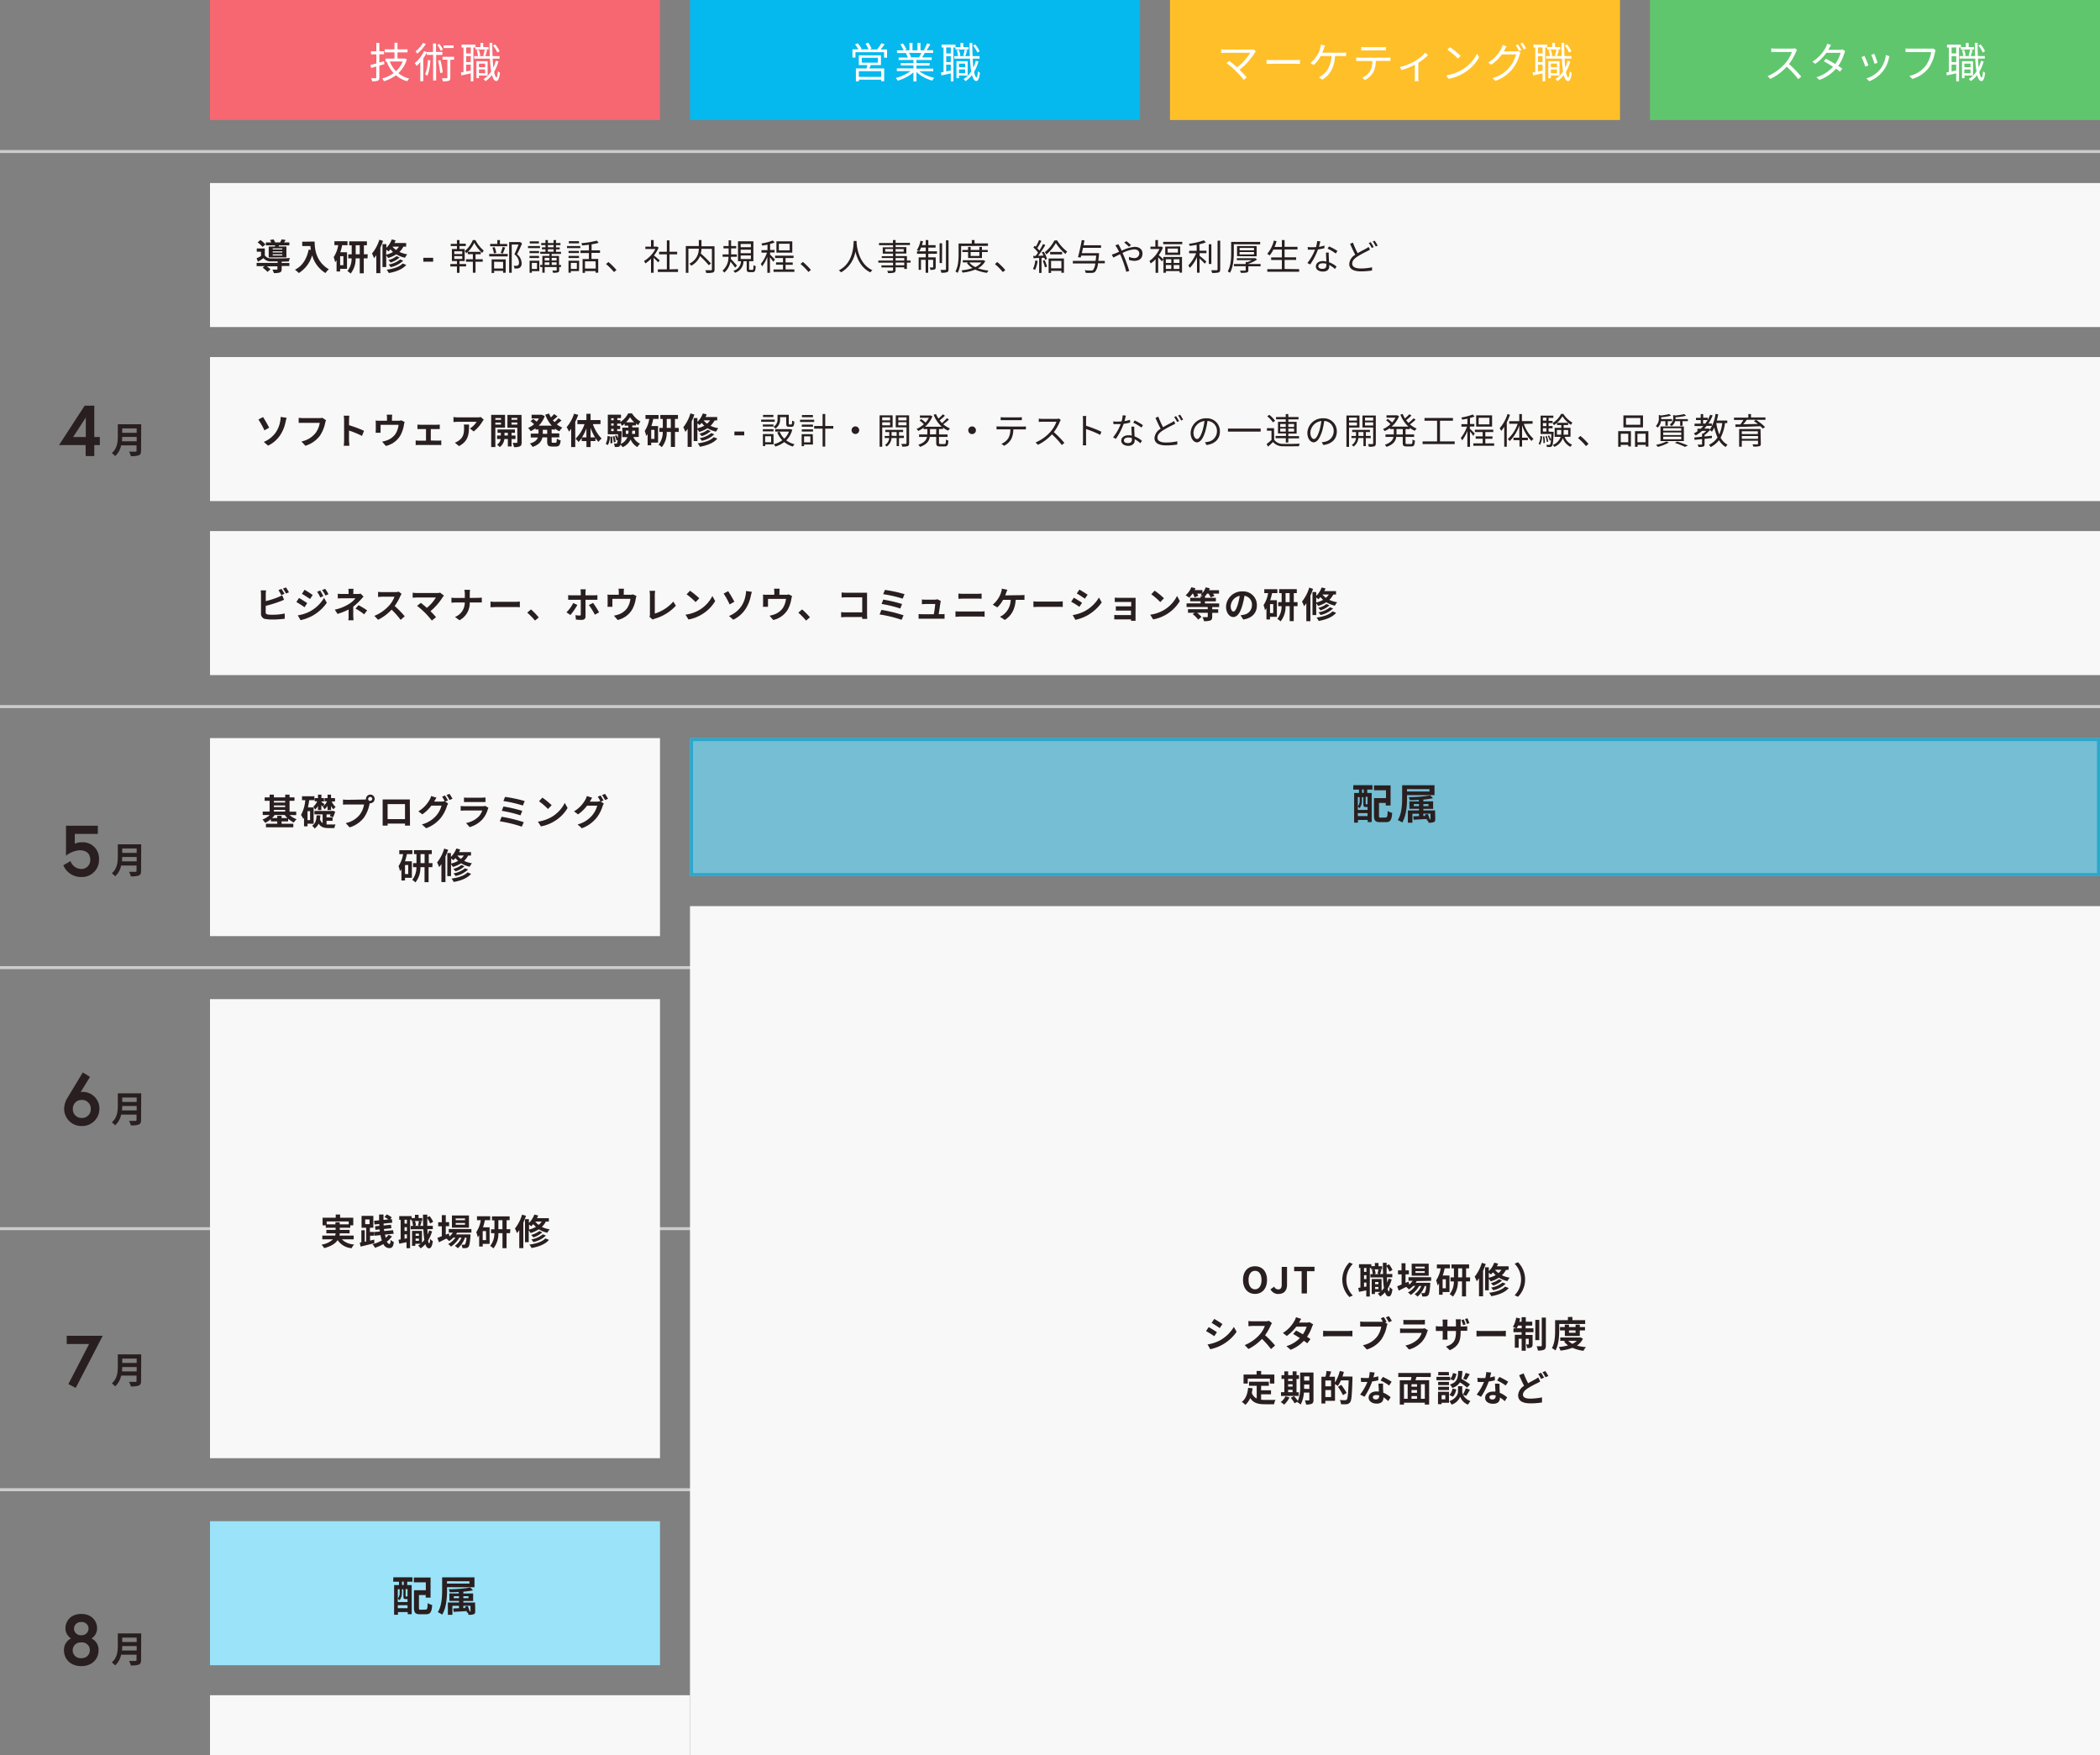 <svg xmlns="http://www.w3.org/2000/svg" width="700" height="585" viewBox="0 0 700 585"><rect x="0" y="0" width="700" height="585" fill="#808080" stroke="none"/><rect width="700" height="1" transform="translate(0 50)" fill="#ccc"/><rect width="700" height="1" transform="translate(0 235)" fill="#ccc"/><rect width="700" height="1" transform="translate(0 322)" fill="#ccc"/><rect width="700" height="1" transform="translate(0 409)" fill="#ccc"/><rect width="700" height="1" transform="translate(0 496)" fill="#ccc"/><rect width="150" height="40" transform="translate(70)" fill="#f66771"/><path d="M128,20.4l-1.55.45V18.08H128v-1h-1.55V14.3h-1v2.8h-1.79v1h1.79v3.05c-.74.21-1.41.38-2,.5l.29,1,1.68-.49v3.66c0,.2-.07.26-.28.26H123.7a4.23,4.23,0,0,1,.34,1,4.84,4.84,0,0,0,1.89-.19c.36-.16.52-.44.52-1v-4l1.68-.5Zm6.23.1A8.54,8.54,0,0,1,132,23.72a9.44,9.44,0,0,1-2.06-3.22Zm.66-1h-2.4V17.45h3.35v-1h-3.35v-2.2h-1v2.2h-3.27v1h3.27v2.08h-3v1h.42a11.15,11.15,0,0,0,2.3,3.84,11.56,11.56,0,0,1-3.79,1.78,3.84,3.84,0,0,1,.56.93,12.58,12.58,0,0,0,4-2,10,10,0,0,0,3.74,2,4.83,4.83,0,0,1,.67-.89,9.6,9.6,0,0,1-3.61-1.81,10.08,10.08,0,0,0,2.84-4.61Zm16.31-4.38h-3.32V16h3.32Zm-3.56,1.43a7.82,7.82,0,0,0-1.2-1.9l-.68.33a9,9,0,0,1,1.15,1.93ZM141,14.3a9.68,9.68,0,0,1-2.49,2.8,6.2,6.2,0,0,1,.58.77,12.38,12.38,0,0,0,2.85-3.23Zm1.62,5.7a13.221,13.221,0,0,1-.92,4.77,4.689,4.689,0,0,1,.76.49,16.391,16.391,0,0,0,1-5.14Zm4.84-1.7v-1h-2.12V14.49h-1v2.86h-2.1l-.9-.3a11.7,11.7,0,0,1-3.09,4,5.791,5.791,0,0,1,.62.93,11.46,11.46,0,0,0,1.23-1.28v6.36h1v-7.6a15,15,0,0,0,1.18-2v.84h2.1v8.53h1V18.31ZM146,20.19a24.241,24.241,0,0,1,.72,4.14l.85-.15a25.171,25.171,0,0,0-.77-4.14Zm5.36-1.26h-3.85v.95h1.61v5.95c0,.18,0,.24-.25.25s-.84,0-1.57,0a4,4,0,0,1,.31,1,6.4,6.4,0,0,0,2-.16c.39-.19.5-.49.5-1v-6h1.25Zm15.17-1.85a9.06,9.06,0,0,0-1.49-2.28l-.71.38a9.52,9.52,0,0,1,1.44,2.31Zm-9.6.73H155.4v-2h1.54Zm-1.55,6V21.55h1.54v1.94Zm1.54-3.11H155.4v-2h1.54Zm1.56-4.86v.66h4.37v-.8h-1.78V14.31h-.93v1.37h-1.65v-.8h-4.63v.94h.64V24c-.32.07-.62.13-.88.17l.18.95c.9-.18,2-.42,3.12-.67v2.66h.88V15.82Zm3.28,2.87c.18-.5.42-1.29.64-2l-.85-.18a16.48,16.48,0,0,1-.48,2Zm-.06,2.49v1.2h-2.05V21.2Zm-2.05,3.21V23.14h2.05v1.25Zm2.89.78V20.4h-3.73v5.66h.84v-.89Zm-3.64-8.44a7.44,7.44,0,0,1,.42,2l.77-.19a6.57,6.57,0,0,0-.48-1.94Zm6.34,3.54a12.109,12.109,0,0,1-.79,2.26c-.1-.87-.16-1.86-.22-3h2.28V18.7h-2.32c-.06-1.36-.09-2.86-.09-4.4h-.92c0,1.55,0,3,.1,4.4h-5.21v.85h5.25a38.492,38.492,0,0,0,.41,4.28,8.48,8.48,0,0,1-2.54,2.52,6.129,6.129,0,0,1,.65.7A10,10,0,0,0,164,25c.33,1.26.8,2,1.46,2,.45,0,.94-.56,1.19-2.75a2.58,2.58,0,0,1-.69-.54c-.08,1.31-.26,2.1-.47,2.1s-.59-.7-.79-1.87a13.51,13.51,0,0,0,1.46-3.51Z" fill="#fff"/><rect width="150" height="40" transform="translate(230)" fill="#05b9ee"/><path d="M293.72,25.62h-7.44v-1.9h7.44Zm-6.47-6.35h5.39v1.61h-5.39Zm6.4,2.42V18.45h-7.38v3.24h2.86c-.09.36-.21.77-.31,1.12H285.3v4.27h1v-.53h7.43v.51h1V22.81H289.8c.15-.35.31-.73.45-1.12Zm-.13-5.2a20.547,20.547,0,0,0,1.36-1.72l-1.08-.36a13.462,13.462,0,0,1-1.43,2.08h-2.54l.68-.26a8.931,8.931,0,0,0-1.09-2l-.91.31a10.711,10.711,0,0,1,1,1.91h-2.73l.42-.2a9,9,0,0,0-1.3-1.82l-.89.4a10.742,10.742,0,0,1,1.14,1.62h-2v2.73h1V17.39h9.54v1.83h1V16.49Zm13.57,1.17a13,13,0,0,1-.72,1.45h-3.15l.45-.1a5.4,5.4,0,0,0-.7-1.4Zm4,6.09v-.89h-5.61v-1h4.38V21h-4.38V20h5.07v-.86h-3.18a16.634,16.634,0,0,0,.87-1.5h2.8v-.9h-2.17a18.609,18.609,0,0,0,1.23-2l-1.06-.28A15.152,15.152,0,0,1,308,16.59l.52.17h-1.69V14.28h-1v2.48h-1.67V14.28h-1v2.48h-1.72l.72-.27a9.531,9.531,0,0,0-1.19-2l-.88.29a10.789,10.789,0,0,1,1.1,2H299v.9h3.42l-.49.1a5.891,5.891,0,0,1,.69,1.4h-3.06V20h4.92v1h-4.22v.8h4.22v1h-5.53v.88h4.58A13.72,13.72,0,0,1,298.57,26a4.489,4.489,0,0,1,.68.88,14.13,14.13,0,0,0,5.22-2.76v3h1V24a13.16,13.16,0,0,0,5.26,2.87,3.929,3.929,0,0,1,.7-.92,13,13,0,0,1-5-2.21Zm15.45-6.67a9.059,9.059,0,0,0-1.49-2.28l-.71.38a9.522,9.522,0,0,1,1.44,2.31Zm-9.6.73H315.4v-2h1.54Zm-1.55,6V21.55h1.54v1.94Zm1.54-3.11H315.4v-2h1.54Zm1.56-4.86v.66h4.37v-.8h-1.78V14.31h-.93v1.37H318.5v-.8h-4.63v.94h.64V24c-.32.07-.62.13-.88.17l.18.95c.9-.18,2-.42,3.12-.67v2.66h.88V15.82Zm3.28,2.87c.18-.5.42-1.29.64-2l-.85-.18a16.486,16.486,0,0,1-.48,2Zm-.06,2.49v1.2h-2.05V21.2Zm-2.05,3.21V23.14h2.05v1.25Zm2.89.78V20.4h-3.73v5.66h.84v-.89Zm-3.64-8.44a7.44,7.44,0,0,1,.42,2l.77-.19a6.569,6.569,0,0,0-.48-1.94Zm6.34,3.54a12.11,12.11,0,0,1-.79,2.26c-.1-.87-.16-1.86-.22-3h2.28V18.7H324.2c-.06-1.36-.09-2.86-.09-4.4h-.92c0,1.55,0,3,.1,4.4h-5.21v.85h5.25a38.5,38.5,0,0,0,.41,4.28,8.48,8.48,0,0,1-2.54,2.52,6.134,6.134,0,0,1,.65.7A10,10,0,0,0,324,25c.33,1.26.8,2,1.46,2,.45,0,.94-.56,1.19-2.75a2.58,2.58,0,0,1-.69-.54c-.08,1.31-.26,2.1-.47,2.1s-.59-.7-.79-1.87a13.509,13.509,0,0,0,1.46-3.51Z" fill="#fff"/><rect width="150" height="40" transform="translate(390)" fill="#ffbf29"/><path d="M417.75,16.41a2.75,2.75,0,0,1-.9.11h-8.34a9.731,9.731,0,0,1-1.43-.11v1.26c.28,0,.88-.08,1.43-.08h8.23a17,17,0,0,1-4.37,4.85c-.95-.85-2.1-1.77-2.61-2.15l-.91.73a34.878,34.878,0,0,1,3.2,2.75,32.415,32.415,0,0,1,2.52,2.86l1-.81c-.56-.69-1.55-1.74-2.39-2.58a21.77,21.77,0,0,0,5.1-5.68,4.816,4.816,0,0,1,.35-.44Zm4.44,4.9c.43,0,1.17-.07,1.94-.07h7.69c.63,0,1.22.06,1.5.07V19.94c-.31,0-.81.07-1.51.07h-7.67a14.961,14.961,0,0,1-1.95-.07Zm18.58-3.74c.21-.5.39-1,.53-1.41s.22-.66.35-1l-1.35-.27a5.27,5.27,0,0,1-.21,1.12,9.281,9.281,0,0,1-.8,2,10.459,10.459,0,0,1-2.49,3l1.11.66a11.32,11.32,0,0,0,2.33-3h3.59c-.2,3.55-1.71,5.39-3.08,6.42a4.609,4.609,0,0,1-1.14.65l1.19.81c2.41-1.54,4-3.88,4.2-7.88h3.69V17.5a11.67,11.67,0,0,1-1.32.07Zm19.89-.81h1.3V15.64a9.451,9.451,0,0,1-1.3.08H455a10.661,10.661,0,0,1-1.26-.08V16.8h1.27Zm-7.38,2.46a10.1,10.1,0,0,1-1.22-.07v1.17h5.41a6.859,6.859,0,0,1-.81,3.47A5.79,5.79,0,0,1,454,25.9l1,.76a6.76,6.76,0,0,0,2.75-2.55,8.41,8.41,0,0,0,.83-3.82h4.9V19.15a6.65,6.65,0,0,1-1.09.07Zm21.81-1.66a14.36,14.36,0,0,1-3.61,2.88,18.379,18.379,0,0,1-4.86,1.92l.6,1a23.74,23.74,0,0,0,4.4-1.79v4.28a8,8,0,0,1-.05,1.2h1.28a7.9,7.9,0,0,1-.07-1.2V20.92A17,17,0,0,0,476,18.38Zm8.2-1.82-.8.85A27.915,27.915,0,0,1,486,19.52l.88-.88a29.082,29.082,0,0,0-3.56-2.9Zm-1.2,9.38.75,1.15a15.09,15.09,0,0,0,5.5-2.19,14,14,0,0,0,4.7-5l-.68-1.19a13.1,13.1,0,0,1-4.67,5.15,14.4,14.4,0,0,1-5.6,2.08Zm19.16-8c.11-.2.22-.39.32-.59s.39-.72.61-1.09L500.9,15a5.631,5.631,0,0,1-.43,1.12,11.73,11.73,0,0,1-4.4,4.73l1,.71a13.54,13.54,0,0,0,3.56-3.44h4.72A10.82,10.82,0,0,1,497.48,26l1,.93a12.5,12.5,0,0,0,5.57-3.81,13.78,13.78,0,0,0,2.48-4.83,3.76,3.76,0,0,1,.32-.74L506,17a2.81,2.81,0,0,1-.91.12Zm4-2a16.216,16.216,0,0,1,1.13,1.93l.76-.33A20.735,20.735,0,0,0,506,14.8Zm1.54-.56a15.548,15.548,0,0,1,1.16,1.92l.74-.34a16.928,16.928,0,0,0-1.16-1.9Zm17,2.52a9.058,9.058,0,0,0-1.49-2.28l-.71.38A9.841,9.841,0,0,1,523,17.49Zm-9.6.73h-1.54v-2h1.54Zm-1.54,6V21.55h1.54v1.94Zm1.54-3.11h-1.54v-2h1.54Zm1.55-4.86v.66h4.36v-.8h-1.77V14.31h-.93v1.37h-1.65v-.8h-4.63v.94h.64V24c-.32.07-.62.13-.88.17l.18.95c.9-.18,2-.42,3.12-.67v2.66h.88V15.82ZM519,18.69c.18-.5.42-1.29.64-2l-.86-.18a16.475,16.475,0,0,1-.48,2Zm0,2.49v1.2h-2.05v-1.2Zm-2.05,3.21V23.14H519v1.25Zm2.89.78V20.4h-3.73v5.66h.84v-.89Zm-3.64-8.44a7.441,7.441,0,0,1,.42,2l.77-.19a6.569,6.569,0,0,0-.48-1.94Zm6.34,3.54a12.852,12.852,0,0,1-.78,2.26c-.1-.87-.17-1.86-.23-3h2.28v-.85h-2.32c-.06-1.36-.09-2.86-.09-4.4h-.92c0,1.55,0,3,.1,4.4h-5.21v.85h5.25a38.477,38.477,0,0,0,.41,4.28,8.48,8.48,0,0,1-2.54,2.52,6.129,6.129,0,0,1,.65.7,10,10,0,0,0,2.12-2c.33,1.26.8,2,1.46,2,.45,0,.94-.56,1.19-2.75a2.579,2.579,0,0,1-.69-.54c-.08,1.31-.26,2.1-.47,2.1s-.59-.7-.79-1.87a13.512,13.512,0,0,0,1.46-3.51Z" fill="#fff"/><rect width="150" height="40" transform="translate(550)" fill="#60c66d"/><path d="M598.25,16.09a3.77,3.77,0,0,1-1,.12h-5.4c-.42,0-1.22-.07-1.42-.1v1.28c.16,0,.93-.07,1.42-.07h5.46a12.329,12.329,0,0,1-2.33,3.89,16.109,16.109,0,0,1-5.77,4.16l.9.94a17.83,17.83,0,0,0,5.46-4.09,32.282,32.282,0,0,1,3.85,4.16l1-.86a41.284,41.284,0,0,0-4.09-4.17,17.727,17.727,0,0,0,2.35-4.1,4.592,4.592,0,0,1,.35-.61Zm15.93.38a2.66,2.66,0,0,1-.93.14h-3.82c.11-.19.21-.35.3-.52s.39-.74.61-1.11l-1.26-.4a6,6,0,0,1-.45,1.12,12.4,12.4,0,0,1-4.49,4.85l.94.73a15.259,15.259,0,0,0,3.71-3.68h4.76a11.89,11.89,0,0,1-1.81,3.74c-1.09-.66-2.27-1.33-3.08-1.75l-.71.82c.78.44,2,1.14,3.06,1.85a12.23,12.23,0,0,1-5.53,3.49l1,.87A13.22,13.22,0,0,0,612,22.89a14.259,14.259,0,0,1,1.33,1l.77-1c-.35-.25-.83-.57-1.36-.91a14.161,14.161,0,0,0,2-4.16,5,5,0,0,1,.32-.75Zm10.58,1.47-1,.35a25.462,25.462,0,0,1,1.09,3l1-.36c-.16-.59-.85-2.43-1.09-2.99Zm3.87.4a9.67,9.67,0,0,1-1.94,4.79,9.229,9.229,0,0,1-4.55,3l.93.95a10.71,10.71,0,0,0,4.56-3.33,10.92,10.92,0,0,0,2-4.3c.06-.18.11-.41.21-.7Zm-7.12.3-1,.4a25.74,25.74,0,0,1,1.24,3.15l1.07-.39c-.3-.73-1.03-2.56-1.31-3.16Zm22.81-2.5a2.62,2.62,0,0,1-.74.07h-7a7.878,7.878,0,0,1-1.4-.08v1.23h8.55a10.509,10.509,0,0,1-1.83,4.56,9.34,9.34,0,0,1-5.46,3.38l1,1a10.74,10.74,0,0,0,5.52-3.75A14,14,0,0,0,645,17.39a3.328,3.328,0,0,1,.21-.7Zm17.35.94a9.06,9.06,0,0,0-1.49-2.28l-.71.38a9.519,9.519,0,0,1,1.44,2.31Zm-9.6.73h-1.54v-2h1.54Zm-1.54,6V21.55h1.54v1.94Zm1.54-3.11h-1.54v-2h1.54Zm1.55-4.86v.66H658v-.8h-1.78V14.31h-.93v1.37h-1.65v-.8H649v.94h.64V24c-.32.07-.61.13-.88.17l.18.95c.9-.18,2-.42,3.13-.67v2.66H653V15.82Zm3.28,2.87c.18-.5.42-1.29.64-2l-.85-.18a16.474,16.474,0,0,1-.48,2Zm-.06,2.49v1.2h-2.05V21.2Zm-2.05,3.21V23.14h2.05v1.25Zm2.89.78V20.4H654v5.66h.84v-.89ZM654,16.73a7.437,7.437,0,0,1,.42,2l.77-.19a6.569,6.569,0,0,0-.48-1.94Zm6.34,3.54a12.115,12.115,0,0,1-.79,2.26c-.1-.87-.16-1.86-.22-3h2.28v-.85h-2.32c-.06-1.36-.09-2.86-.09-4.4h-.92c0,1.55,0,3,.1,4.4h-5.21v.85h5.25a38.492,38.492,0,0,0,.41,4.28,8.48,8.48,0,0,1-2.54,2.52,6.127,6.127,0,0,1,.65.7,10,10,0,0,0,2.12-2c.32,1.26.8,2,1.46,2,.44,0,.93-.56,1.19-2.75a2.58,2.58,0,0,1-.69-.54c-.08,1.31-.27,2.1-.48,2.1s-.58-.7-.78-1.87a13.512,13.512,0,0,0,1.46-3.51Z" fill="#fff"/><rect width="630" height="48" transform="translate(70 61)" fill="#f8f8f8"/><path d="M94.1,83.15H90.9v-.36h3.2Zm0,1H90.9v-.37h3.2Zm0,1H90.9v-.38h3.2ZM89.57,82.2v3.59h5.9V82.15h-2.6l.16-.37h3.42v-1H94.68c.17-.23.35-.5.53-.8l-1.33-.2a7.911,7.911,0,0,1-.52,1H91.72a5.4,5.4,0,0,0-.55-1L90,80a5.8,5.8,0,0,1,.41.78H88.62v1h3.1a2.209,2.209,0,0,1-.08.37Zm-1.1-.71A7.8,7.8,0,0,0,86.8,80l-.92.78A8.49,8.49,0,0,1,87.5,82.3Zm5.43,5.7c.9,0,1.76,0,2.4-.06A6,6,0,0,1,96.64,86c-1.65.12-4.78.16-6.24.1a2.34,2.34,0,0,1-2.13-1V82.8H85.59v1.08H87v1.45c-.5.29-1,.55-1.48.77L86,87.23c.67-.41,1.26-.78,1.84-1.18a3.09,3.09,0,0,0,2.6,1.07h2.1v.5h-7V88.7H88.2l-.64.53a8.55,8.55,0,0,1,1.6,1.4l1-.87a8.38,8.38,0,0,0-1.25-1h3.56v.92c0,.13-.06.18-.25.18H90.79A4.55,4.55,0,0,1,91.28,91a5.89,5.89,0,0,0,2-.19c.48-.19.61-.53.61-1.16v-1h2.57v-1H93.89Zm6.84-6.63V82h2.73a7.87,7.87,0,0,0,.17,1.3l-.74-.14c-.66,3.16-2.09,5.48-4.58,6.74a11,11,0,0,1,1.3,1.1,10.4,10.4,0,0,0,4.43-5.93A10.14,10.14,0,0,0,108.47,91a7.17,7.17,0,0,1,1.15-1.25c-4.42-2.6-4.74-7-4.74-9.25Zm13.72,7.83h-1.08v-3h1.08Zm1.37-6.64V80.4h-4.36v1.3h1.27a10,10,0,0,1-1.52,4,8.44,8.44,0,0,1,.48,1.7,6.639,6.639,0,0,0,.49-.66v3.74h1.19V89.6h2.29V84.08h-2.24a17.74,17.74,0,0,0,.63-2.38Zm2.73,3v-3h1.35v3Zm4,0H121.3v-3h1V80.44h-5.9v1.32h.83v3h-1.14V86.1h1.11a6.65,6.65,0,0,1-1.4,4.25,5.17,5.17,0,0,1,1.08.83,7.84,7.84,0,0,0,1.66-5.08h1.37v5h1.35v-5h1.26Zm3.89-4.85A13.57,13.57,0,0,1,124,84.5a11.789,11.789,0,0,1,.68,1.54,10.664,10.664,0,0,0,.76-1v6h1.35v-8.5c.34-.75.64-1.53.89-2.27Zm2.33,3.31a6.639,6.639,0,0,1,.71.58,6.809,6.809,0,0,0,.7-.72A7.741,7.741,0,0,0,131,84a9.06,9.06,0,0,1-2.3.89Zm4.21-1a4.4,4.4,0,0,1-1,1.1,5.71,5.71,0,0,1-1.15-1.1Zm2.39,0V81h-3.9c.14-.29.28-.6.4-.9l-1.3-.3a7.37,7.37,0,0,1-1.8,2.8V81.36H127.5V89h1.24V85.13a4.369,4.369,0,0,1,.62.86,10.23,10.23,0,0,0,2.74-1.23A9.21,9.21,0,0,0,135,85.9a5.81,5.81,0,0,1,.76-1.14,9.62,9.62,0,0,1-2.61-.8,6.579,6.579,0,0,0,1.33-1.77Zm-2,4.25a8.22,8.22,0,0,1-3.85,1.7,4.661,4.661,0,0,1,.7.89,8.74,8.74,0,0,0,4.17-2.17Zm-1.18-1.09a7.16,7.16,0,0,1-2.76,1.3,3.941,3.941,0,0,1,.76.82,7.78,7.78,0,0,0,3-1.68Zm2,2.45c-1,1.13-3.11,1.78-5.32,2.08a4.93,4.93,0,0,1,.72,1.1c2.45-.44,4.57-1.25,5.82-2.71Zm6.91-.6h3.28V85.93h-3.28Zm10.32-1.86h2.65v.94h-2.65Zm0-1.6h2.65v.91h-2.65ZM153.17,87h1.73V83h-1.73V82h2.09v-.79h-2.09V80h-.86v1.27h-2.07V82h2.07v1h-1.68v4h1.68v1h-2.2v.82h2.2v2.11h.86V88.8h2.2V88h-2.2Zm5.34-2.25h1.74v-.83H156a11.15,11.15,0,0,0,2.09-3,12.84,12.84,0,0,0,2.65,3.39,8.238,8.238,0,0,1,.5-.8A11.47,11.47,0,0,1,158.46,80h-.84a10,10,0,0,1-2.68,3.68,2.8,2.8,0,0,1,.46.73,4.6,4.6,0,0,0,.52-.47v.76h1.7v1.7h-2.28v.83h2.28v3.66h.89V87.23h2.4V86.4h-2.4Zm10.56-3.44h-2.43V80h-.86v1.29h-2.4v.78h5.69ZM167.6,84.5c.25-.53.54-1.32.79-2l-.84-.2a15.7,15.7,0,0,1-.67,2Zm-2.18-.22a7.17,7.17,0,0,0-.56-1.92l-.74.16a8.569,8.569,0,0,1,.53,1.94Zm2.28,3v2.21h-3V87.23Zm-3.83,3.7h.83v-.71h3v.64h.86V86.44h-4.68Zm-.8-5.53h6.17v-.82h-6.17Zm10.32-4.77h-3.67V90.91h.86V81.5h2.27c-.37,1-.9,2.26-1.39,3.26A3.59,3.59,0,0,1,173,87.45a1.221,1.221,0,0,1-.33,1,1.14,1.14,0,0,1-.51.13,6,6,0,0,1-.95,0,2,2,0,0,1,.25.89,9.21,9.21,0,0,0,1.05,0,1.72,1.72,0,0,0,.78-.26,1.77,1.77,0,0,0,.58-1.56,3.85,3.85,0,0,0-1.51-2.9c.57-1.09,1.18-2.47,1.67-3.6Zm6.24-.25h-3.06v.72h3.06Zm-.63,7.2v2h-1.72v-2Zm.77-.73h-3.24v4h.75v-.54h2.49Zm-3.26-.9h3.17v-.71h-3.17Zm3.17-2.34h-3.17v.71h3.17ZM176,82.7h4V82h-4Zm7.9,5.6v-.86h1.63v.86Zm-2.33-.86h1.57v.86h-1.58Zm1.57-1.5v.87h-1.58v-.87Zm2.39,0v.87h-1.64v-.87Zm-2.9-2.86h1.9v.8h-1.9Zm0-1.42h1.9v.76h-1.9ZM187,88.31h-.66v-3h-2.46v-.68H187v-.71h-1.67v-.8h1.25v-.66h-1.25V81.7h1.49V81h-1.49V80h-.8v1h-1.9V80h-.81v1H180.4v.68h1.42v.76h-1.18v.66h1.18v.8h-1.74v.7h3.06v.69h-2.36v3h-.72V89h.72v1.89h.78V89h4v1c0,.15,0,.18-.2.18H184.1a2.63,2.63,0,0,1,.23.72,5.4,5.4,0,0,0,1.65-.13c.32-.12.42-.34.42-.76V89h.6Zm6-7.93h-3.39v.72H193Zm-.72,7.24v2h-2v-2Zm.78-.73H189.5v4h.78v-.54H193ZM189.52,86H193v-.71h-3.48ZM193,83.63h-3.48v.71H193Zm-4-.93h4.44V82H189Zm9.58,6.8H195V87.1h3.52ZM200,84.28v-.84h-2.8v-2a17.582,17.582,0,0,0,2.37-.52l-.65-.72a30.7,30.7,0,0,1-5.13.86,2.69,2.69,0,0,1,.25.74c.72-.06,1.49-.13,2.26-.23v1.91h-2.8v.85h2.8v2h-2.1v4.62h.8v-.6h3.52v.53h.89V86.29h-2.25v-2ZM205.5,90a23.3,23.3,0,0,0-2.68-2.67L202,88a19.671,19.671,0,0,1,2.65,2.67Zm14.4-3.23c-.3-.26-1.35-1.19-1.9-1.63a11.07,11.07,0,0,0,1.54-2.61l-.5-.34h-1.15V80H217v2.2h-1.88V83h3.34a10.36,10.36,0,0,1-3.8,4,4.3,4.3,0,0,1,.47.8A11.349,11.349,0,0,0,217,86.26v4.65h.88v-5c.54.5,1.2,1.18,1.51,1.53Zm3.27,3v-5h2.55v-.86h-2.55v-3.8h-.89v3.8h-2.57v.86h2.57v5h-3v.88H226V89.7Zm15-7.69h-4.34V80h-.89v2H228.6v8.93h.87V82.88h3.46a5.4,5.4,0,0,1-3.15,5,3.69,3.69,0,0,1,.64.67,6.39,6.39,0,0,0,2.92-3.21,30.16,30.16,0,0,1,2.92,3.06l.73-.58a36.73,36.73,0,0,0-3.39-3.33,7.519,7.519,0,0,0,.22-1.56h3.48v6.84c0,.21-.07.29-.29.3s-1.07,0-1.91,0a3,3,0,0,1,.3.9,8,8,0,0,0,2.24-.15c.4-.15.54-.43.54-1Zm7.49,6.46c-.3-.35-1.55-1.76-2.05-2.26,0-.23.05-.47.06-.7h1.94v-.8H243.7v-2h1.7V82h-1.7V80.09h-.82V82h-1.73v.79h1.73v2h-2v.8h1.94a5.91,5.91,0,0,1-2,4.62,2.47,2.47,0,0,1,.6.65,6.15,6.15,0,0,0,2.06-3.66,25,25,0,0,1,1.57,2Zm1.22-3.41h3.42v1.2h-3.42Zm0-1.91h3.42V84.4h-3.42Zm0-1.91h3.42V82.4h-3.42ZM250,89.92c-.25,0-.3,0-.3-.32V87.06h1.43V80.42H246v6.64h1a3.33,3.33,0,0,1-2.54,3.17,2.18,2.18,0,0,1,.5.67,4,4,0,0,0,2.87-3.84h1.07V89.6c0,.84.17,1.1,1,1.1h1c.71,0,.93-.41,1-2a2.08,2.08,0,0,1-.74-.34c0,1.4-.09,1.59-.35,1.59Zm13.22-6.48h-3.6v-2.2h3.6Zm.88-3h-5.29V84.2h5.29Zm-5.77,6.07c-.24-.27-1.26-1.33-1.63-1.64v-.73h1.5V83.3h-1.5v-2a9.939,9.939,0,0,0,1.52-.48l-.62-.67a17.8,17.8,0,0,1-3.8,1,3.3,3.3,0,0,1,.28.7c.55-.09,1.16-.18,1.75-.3v1.82h-2v.84h1.83a12.27,12.27,0,0,1-2.06,3.75,3.821,3.821,0,0,1,.44.82,12.58,12.58,0,0,0,1.74-3.15v5.3h.87V85.75a14.6,14.6,0,0,1,1.09,1.49Zm3.53,3.27V88.25h2.38v-.78h-2.38V86h2.65v-.79h-6.15V86H261v1.43h-2.32v.78H261V89.8h-3.15v.8h6.95v-.8Zm8.44.18a21.8,21.8,0,0,0-2.68-2.67l-.78.69a19.67,19.67,0,0,1,2.65,2.67Zm14.26-9.65c-.08,1.58-.08,7.31-4.94,9.79a3.57,3.57,0,0,1,.72.68,9.92,9.92,0,0,0,4.8-6.93c.57,2.4,1.9,5.47,5,6.93a2.55,2.55,0,0,1,.66-.73c-4.51-2.06-5.16-7.61-5.27-9.19v-.55Zm16.86,8.09h-2.88v-.9h2.88ZM298.54,86h2.88v.84h-2.88Zm-3.47-2.13V83h2.58v.86Zm6.16-.86v.86h-2.69V83Zm2.31,3.83h-1.23v-1.5h-3.77V84.5h3.58V82.36h-3.58v-.7h4.78v-.73h-4.78V80h-.89v1H293v.73h4.68v.7h-3.43v2.11h3.43v.84h-3.77V86h3.77v.84h-4.91v.71h4.91v.9h-3.87v.68h3.87v.83c0,.2-.07.27-.3.29s-.92,0-1.64,0A3,3,0,0,1,296,91a7,7,0,0,0,2-.14c.36-.14.53-.34.53-.89V89.1h2.88v.54h.89V87.52h1.23Zm5.9-4.31h2.42v-.82h-2.42V80h-.86v1.68h-1.27c.13-.41.25-.85.36-1.27l-.84-.17a9.48,9.48,0,0,1-1.2,3.16,5.479,5.479,0,0,1,.79.33,8.222,8.222,0,0,0,.6-1.23h1.56v1.26h-2.91v.82h2.91v1.2h-2.36v4.16H307V86.59h1.54V90.9h.86V86.59h1.65V89c0,.12,0,.16-.17.16h-1a2.581,2.581,0,0,1,.27.78,3.65,3.65,0,0,0,1.39-.15c.3-.14.36-.37.36-.78V85.78h-2.47v-1.2h2.89v-.82h-2.89Zm4.6-1.45h-.84v6.6h.8Zm1.28-1V89.7c0,.2-.06.25-.25.26s-.88,0-1.59,0a4.451,4.451,0,0,1,.29.94,6.18,6.18,0,0,0,1.92-.18c.36-.16.49-.42.49-1v-9.6Zm14,1.87v-.82h-4.47V80h-.92v1.17h-4.4v3.44c0,1.72-.08,4.15-1.06,5.85a3.63,3.63,0,0,1,.73.5c1-1.81,1.17-4.51,1.17-6.36V82ZM326.45,84v1.3h-2.9V84Zm.87,2V84h1.93v-.7h-1.93v-1h-.87v1h-2.9v-1h-.85v1h-1.91V84h1.91v2Zm-.2,1.48a5.53,5.53,0,0,1-2,1.53,5.3,5.3,0,0,1-2-1.53Zm.75-.76h-6.94v.73h1.85l-.48.18a6.18,6.18,0,0,0,1.88,1.72,16.66,16.66,0,0,1-3.7.76,2.94,2.94,0,0,1,.38.75,16.691,16.691,0,0,0,4.22-1A13.91,13.91,0,0,0,329,90.93a2.56,2.56,0,0,1,.51-.75,15.68,15.68,0,0,1-3.52-.76A5.9,5.9,0,0,0,328.43,87ZM335.1,90a21.8,21.8,0,0,0-2.68-2.67l-.78.69a19.67,19.67,0,0,1,2.65,2.67Zm10-3.22a8.4,8.4,0,0,1-.78,2.86,2.81,2.81,0,0,1,.7.33,10.43,10.43,0,0,0,.86-3Zm2.48.13a12.339,12.339,0,0,1,.73,2.2l.68-.23a10.673,10.673,0,0,0-.77-2.18Zm-.32-2.81a9.287,9.287,0,0,1,.57,1.08l-1.78.08a40.513,40.513,0,0,0,2.39-3.58l-.76-.34a21.555,21.555,0,0,1-1.21,2.15,10.272,10.272,0,0,0-.7-.78,27.216,27.216,0,0,0,1.36-2.41l-.78-.31a15.277,15.277,0,0,1-1.08,2.23c-.12-.11-.23-.22-.35-.31l-.46.57a10.4,10.4,0,0,1,1.55,1.7c-.26.4-.54.78-.79,1.1h-.79l.07.79,1.88-.11v5h.8v-5l.94-.06a6.274,6.274,0,0,1,.22.7l.67-.3a9.5,9.5,0,0,0-1.13-2.44Zm6.54,2.86v2.48h-3.44v-2.5Zm-4.26,4h.82v-.68h3.44v.63h.85V86.14h-5.11Zm.5-7v.83h4v-.83Zm1.42-3.8a12,12,0,0,1-3.2,3.89,3.279,3.279,0,0,1,.53.75,13.29,13.29,0,0,0,3.15-3.8,17,17,0,0,0,3.22,3.66,6.411,6.411,0,0,1,.55-.81,14.751,14.751,0,0,1-3.37-3.76Zm16.81,6.78H366.1c.08-.61.16-1.32.24-2.14v-.42H360.6c.13-.56.28-1.17.41-1.78h6v-.86h-5.84c.12-.56.23-1.13.32-1.63l-.91-.09c-.31,1.79-.85,4.26-1.26,5.7l.93.1a3.266,3.266,0,0,1,.15-.62h5c-.07.66-.13,1.24-.2,1.74h-7.58v.86h7.46a4.11,4.11,0,0,1-.74,2.2.88.88,0,0,1-.63.16,20.3,20.3,0,0,1-2.15-.1,2,2,0,0,1,.33.88,18.93,18.93,0,0,0,2.13,0,1.42,1.42,0,0,0,1.07-.42,5.2,5.2,0,0,0,.89-2.76h2.29ZM377,81.7a14.192,14.192,0,0,0-1.55-1.34l-.7.5a13.529,13.529,0,0,1,1.55,1.38Zm-5.24.07a7.762,7.762,0,0,1,.57.84,12.492,12.492,0,0,1,.68,1.31c-.52.23-1,.44-1.4.6a9.255,9.255,0,0,1-1,.32l.47,1c.54-.24,1.37-.67,2.28-1.12.14.31.3.65.44,1a34.755,34.755,0,0,1,1.62,4.87l1-.28a50.889,50.889,0,0,0-1.8-5c-.14-.32-.3-.66-.45-1a10.72,10.72,0,0,1,3.86-1.2c1.18,0,1.73.63,1.73,1.35A1.538,1.538,0,0,1,378,86a4,4,0,0,1-1.68-.4v1a5.4,5.4,0,0,0,1.77.34c1.86,0,2.74-1,2.74-2.42s-1-2.24-2.65-2.24a11.85,11.85,0,0,0-4.27,1.27c-.24-.49-.48-1-.69-1.37-.12-.2-.32-.58-.42-.78Zm18.67,4.63v1.24h-1.82V86.4Zm2.72,1.24h-1.92V86.4h1.92Zm-1.92,2V88.33h1.92v1.29Zm-2.62,0V88.33h1.82v1.29Zm-.82-3.24c-.28-.27-1.12-1-1.54-1.36a11.169,11.169,0,0,0,1.4-2.53l-.5-.33h-1.16V80h-.87v2.2h-1.63V83h3a10.43,10.43,0,0,1-3.36,4,4.2,4.2,0,0,1,.45.8,9.861,9.861,0,0,0,1.61-1.41v4.54h.87V85.75c.44.45,1,1.06,1.26,1.38l.5-.7v4.48h.81v-.57h4.55v.53H394V85.64h-6.21Zm4.84-2.21h-3.42V82.84h3.42Zm-4.22-2v2.76h5V82.12Zm-.67-1.58v.77h6.34v-.77Zm12.05.8a13.368,13.368,0,0,0,2.16-.63l-.66-.69a23.4,23.4,0,0,1-5,1.17,2.56,2.56,0,0,1,.28.71c.74-.11,1.54-.23,2.32-.38v2h-2.51v.81h2.33a12.591,12.591,0,0,1-2.6,4.06,5.38,5.38,0,0,1,.5.83A13,13,0,0,0,399,85.72v5.17h.86V86.16c.61.56,1.38,1.33,1.74,1.73l.52-.73c-.35-.32-1.72-1.49-2.26-1.91v-.88h2.29v-.81h-2.29Zm4,0h-.86v6.56h.86Zm2.06-1.18v9.54c0,.23-.1.3-.31.3h-1.82a3.12,3.12,0,0,1,.32.9,8.219,8.219,0,0,0,2.16-.16c.37-.15.54-.43.54-1V80.2Zm14.21,1.21v-.82h-9.67v3.49c0,1.89-.08,4.5-1.15,6.36a3.55,3.55,0,0,1,.75.45c1.12-1.93,1.28-4.81,1.28-6.79V81.41ZM413.19,84H418v.8h-4.81Zm0-1.36H418v.78h-4.81Zm5.69,2.78V82h-6.53v3.38ZM420.2,88h-4.06v-.1A11.56,11.56,0,0,0,419,86.51l-.53-.46h-6.19v.65h5a11.729,11.729,0,0,1-1.4.63h-.65V88h-3.92v.72h3.92V90c0,.16-.06.19-.25.2s-.91,0-1.67,0a3.371,3.371,0,0,1,.32.73,8.33,8.33,0,0,0,2-.12c.38-.11.49-.32.49-.78V88.76h4.06Zm8,1.64V86.63h3.85v-.87H428.2V83.15h4.3v-.88h-4.3V80h-.91v2.3h-2.44a15.606,15.606,0,0,0,.68-1.92l-.9-.19a11.191,11.191,0,0,1-2.22,4.42,5.221,5.221,0,0,1,.8.52,10.487,10.487,0,0,0,1.26-1.95h2.82v2.61h-3.57v.87h3.57v3.05h-4.86v.86h10.63v-.86Zm17.62-6A17.412,17.412,0,0,0,443,82.13l-.46.74a14.34,14.34,0,0,1,2.71,1.63Zm-4.32-1.8a11.821,11.821,0,0,1-1.85.43c.19-.68.35-1.4.47-1.83l-1.07-.1a9.6,9.6,0,0,1-.37,2q-.69.06-1.32.06a10.351,10.351,0,0,1-1.47-.08l.07.9h2.38a16.91,16.91,0,0,1-2.55,4.44l.94.48a21.391,21.391,0,0,0,2.59-5,14.36,14.36,0,0,0,2.15-.43Zm.62,6.64c0,.59-.32,1.13-1.3,1.13s-1.37-.38-1.37-.93.58-.93,1.46-.93a4.45,4.45,0,0,1,1.2.16v.57Zm-.12-4.3c0,.83.09,2,.12,3A5.3,5.3,0,0,0,441,87c-1.35,0-2.38.7-2.38,1.8s1.07,1.71,2.38,1.71c1.46,0,2.08-.78,2.08-1.73V88.3a8.3,8.3,0,0,1,1.91,1.36l.52-.82A8.24,8.24,0,0,0,443,87.4c0-.72-.07-1.5-.08-1.93a11.093,11.093,0,0,1,0-1.29Zm14.18-1.88a6.456,6.456,0,0,1-.84.56c-.65.36-1.73.88-2.78,1.52a26.45,26.45,0,0,1-1.58-3.52l-.95.4c.55,1.27,1.18,2.66,1.72,3.64a3.89,3.89,0,0,0-2,3.1c0,1.77,1.63,2.44,3.85,2.44a23.5,23.5,0,0,0,3.75-.28V89.08a17.4,17.4,0,0,1-3.8.4c-1.88,0-2.81-.61-2.81-1.6s.66-1.66,1.76-2.4a37.439,37.439,0,0,1,3.29-1.8,10.07,10.07,0,0,0,.9-.5Zm.07-1.32a12.161,12.161,0,0,1,1,1.67l.65-.29a16.607,16.607,0,0,0-1-1.66Zm1.33-.48a9.63,9.63,0,0,1,1,1.66l.65-.3a15.358,15.358,0,0,0-1-1.64Z" fill="#291f20"/><rect width="150" height="66" transform="translate(70 246)" fill="#f8f8f8"/><path d="M93.87,272.64v-.75H92.42v.75H90.69a8,8,0,0,0,.85-1h3.38a8.2,8.2,0,0,0,.87,1Zm-2.57-2.7h3.76v.54H91.3Zm3.76-3v.53H91.3v-.53Zm-3.76,1.51h3.76v.53H91.3Zm7.44,3.23v-1.16H96.52V266.9h1.64v-1.15H96.52v-.9H95.06v.9H91.3v-.9H89.87v.9H88.22v1.15h1.65v3.58H87.58v1.16H89.9a7.26,7.26,0,0,1-2.42,1.51,5.611,5.611,0,0,1,.91,1.09,8.211,8.211,0,0,0,1.9-1.22v.74h2.13v.78H88.65v1.18h9.13v-1.18H93.87v-.78h2.18v-.88a8.309,8.309,0,0,0,1.89,1.26,4.76,4.76,0,0,1,.94-1.1,7.08,7.08,0,0,1-2.34-1.4Zm10.45-1.7h1.17v-1.35a4.1,4.1,0,0,0,.79,1.1,5,5,0,0,1,.73-.79,4.86,4.86,0,0,1-1.31-1.82h1.1V266h-1.32v-1.16h-1.16V266h-1v1.07H109a4.66,4.66,0,0,1-1.39,1.78,3.451,3.451,0,0,1,.55.9,5,5,0,0,0,1-1.16Zm-3.23,0h1.16V268.3c.15.18.29.37.43.57l.63-.79a10.773,10.773,0,0,0-1.06-.83v-.13H108V266h-.86v-1.16H106V266h-1.1v1.07h.84a5.18,5.18,0,0,1-1.3,1.78,3.94,3.94,0,0,1,.59,1,6.8,6.8,0,0,0,1-1.24Zm-2.6,3.36h-.85v-3h.85Zm1.19,1.22V269.1h-1.91c.18-.78.32-1.58.43-2.41h1.73v-1.3h-4.13v1.3h1.09a12.3,12.3,0,0,1-1.42,4.92,7.61,7.61,0,0,1,.74,1.34c.09-.13.18-.27.26-.41v2.87h1.17v-.89Zm4.31-1h2v-1.13h-2v-1h1.31c-.07.23-.15.43-.2.6l1.07.36a18.668,18.668,0,0,0,.7-1.89l-.92-.29-.2.06h-5.81v1.15h2.73v2.9a2.46,2.46,0,0,1-.89-1.28c.07-.42.11-.85.14-1.3h-1.26c-.08,1.37-.3,2.69-1.49,3.47a2.85,2.85,0,0,1,.8.93,3.8,3.8,0,0,0,1.38-1.64c.73,1.19,1.8,1.48,3.24,1.48h2a4.06,4.06,0,0,1,.39-1.19h-2.33a5.077,5.077,0,0,1-.68,0Zm14.55-6.58a.69.69,0,1,1,.69-.69h0a.7.7,0,0,1-.69.6Zm-7.65-.41a13.546,13.546,0,0,1-1.43-.1v1.7c.31,0,.87-.05,1.43-.05h5.59a7.68,7.68,0,0,1-1.42,3.38,7.89,7.89,0,0,1-4.7,2.82l1.31,1.43a9.5,9.5,0,0,0,4.82-3.31,12.05,12.05,0,0,0,1.8-4.37l.1-.36h.16A1.44,1.44,0,1,0,122,266.2a.849.849,0,0,0,0,.23,5.314,5.314,0,0,1-.68.05ZM135,268v5h-5.8v-5Zm1.61-.38v-1.17h-9.06v8.71h1.66v-.66H135v.66h1.66V273.5Zm12.71-.84a16.811,16.811,0,0,0-1-1.65l-.95.39a13,13,0,0,1,.88,1.54l-.09-.05a3.679,3.679,0,0,1-1,.15h-2.41v-.06c.15-.27.46-.8.75-1.23l-1.77-.57a4.84,4.84,0,0,1-.54,1.26,10.24,10.24,0,0,1-3.74,3.85l1.34,1a13.239,13.239,0,0,0,3-2.9h3.38a8.43,8.43,0,0,1-1.7,3.26,9.59,9.59,0,0,1-4.84,3l1.42,1.27a11.26,11.26,0,0,0,4.84-3.4,12.319,12.319,0,0,0,2.1-4,4.4,4.4,0,0,1,.4-.85l-1-.63Zm-.48-1.8a10.441,10.441,0,0,1,1,1.65l1-.41a17.945,17.945,0,0,0-1-1.63Zm12.92,3.6a2.58,2.58,0,0,1-.87.12h-5.94a8.894,8.894,0,0,1-1.39-.08v1.56c.5,0,1.1-.06,1.39-.06h5.8a5.32,5.32,0,0,1-1.24,2.08,8.14,8.14,0,0,1-4.16,2.1l1.2,1.36a9.06,9.06,0,0,0,4.27-2.6,8.63,8.63,0,0,0,1.78-3.32,4.524,4.524,0,0,1,.23-.5Zm-7.1-1.28h7.17v-1.5c-.43,0-.86.06-1.3.06h-4.62a8.8,8.8,0,0,1-1.25-.06Zm13.7-1.74-.56,1.42a41.257,41.257,0,0,1,6.49,1.5l.61-1.5a44.317,44.317,0,0,0-6.56-1.38Zm-.55,3.23-.55,1.45a42,42,0,0,1,6.24,1.51l.58-1.5a49.606,49.606,0,0,0-6.27-1.46Zm-.61,3.43-.6,1.51a43.071,43.071,0,0,1,7.33,1.79l.66-1.5a49.461,49.461,0,0,0-7.39-1.8Zm13.6-6.38-1.13,1.2a24.671,24.671,0,0,1,3,2.59l1.22-1.26a24.277,24.277,0,0,0-3.1-2.53Zm-1.5,8,1,1.58a13,13,0,0,0,4.46-1.69,12.84,12.84,0,0,0,4.44-4.44l-.94-1.69a11.43,11.43,0,0,1-4.37,4.67,12.39,12.39,0,0,1-4.6,1.57Zm21.86-7.06a17.9,17.9,0,0,0-.95-1.64l-.95.38a14,14,0,0,1,.88,1.55l-.08-.05a3.7,3.7,0,0,1-1,.15h-2.41v-.06c.14-.27.45-.8.74-1.23l-1.76-.57a5.841,5.841,0,0,1-.54,1.26,10.34,10.34,0,0,1-3.75,3.85l1.35,1a13.411,13.411,0,0,0,3-2.9h3.38a8.43,8.43,0,0,1-1.7,3.26,9.55,9.55,0,0,1-4.84,3l1.42,1.27a11.2,11.2,0,0,0,4.83-3.4,11.94,11.94,0,0,0,2.1-4,5.479,5.479,0,0,1,.4-.85l-1-.62Zm-.48-1.8a11,11,0,0,1,1,1.66l1-.41a16.668,16.668,0,0,0-1-1.63Zm-64.6,26.33H135v-3h1.08Zm1.37-6.64v-1.3h-4.36v1.3h1.27a10,10,0,0,1-1.52,4,8.439,8.439,0,0,1,.48,1.7,6.642,6.642,0,0,0,.49-.66v3.74H135v-.88h2.29v-5.52H135a17.881,17.881,0,0,0,.63-2.39Zm2.73,3v-3h1.35v3Zm4,0h-1.26v-3h1v-1.32H138v1.32h.83v3h-1.14v1.34h1.11a6.65,6.65,0,0,1-1.4,4.25,5.169,5.169,0,0,1,1.08.83,7.84,7.84,0,0,0,1.66-5.08h1.37v5h1.35v-5h1.26Zm3.89-4.84a13.61,13.61,0,0,1-2.37,4.62,11.79,11.79,0,0,1,.68,1.54,10.654,10.654,0,0,0,.76-1v6h1.35v-8.5c.34-.75.64-1.53.89-2.27Zm2.33,3.31a6.56,6.56,0,0,1,.71.57,6.809,6.809,0,0,0,.7-.72,7.833,7.833,0,0,0,.89.93,9.451,9.451,0,0,1-2.3.89Zm4.21-1a4.779,4.779,0,0,1-1,1.1,5.709,5.709,0,0,1-1.15-1.1Zm2.39,0V284h-4c.14-.29.28-.6.4-.9l-1.3-.3a7.37,7.37,0,0,1-1.8,2.8v-1.28h-1.2V292h1.24v-3.91a4.371,4.371,0,0,1,.62.86,10.229,10.229,0,0,0,2.74-1.23,9.211,9.211,0,0,0,2.86,1.14,5.521,5.521,0,0,1,.76-1.14,9.619,9.619,0,0,1-2.61-.8,6.58,6.58,0,0,0,1.33-1.77Zm-2,4.25a8.329,8.329,0,0,1-3.85,1.7,4.59,4.59,0,0,1,.7.88,8.65,8.65,0,0,0,4.17-2.17Zm-1.18-1.1a7.16,7.16,0,0,1-2.76,1.3,3.71,3.71,0,0,1,.76.82,7.84,7.84,0,0,0,3-1.68Zm2,2.45c-1,1.13-3.11,1.78-5.32,2.08a4.931,4.931,0,0,1,.72,1.13c2.45-.44,4.57-1.25,5.82-2.71Z" fill="#291f20"/><rect width="150" height="153" transform="translate(70 333)" fill="#f8f8f8"/><path d="M108.89,408.05v-.94h7.35v.94h-3v-.68h-1.43v.68Zm9,5v-1.24h-4.74a3.759,3.759,0,0,0,.1-.75h3.28v-1.15h-3.27v-.72h3.5v-.8h1v-2.55h-4.39v-1.05h-1.46v1.05h-4.38v2.55h1.06v.8h3.28v.72h-3.08v1.15h3.07a4.691,4.691,0,0,1-.12.75h-4.31v1.24H111a7.23,7.23,0,0,1-3.83,1.78,5.51,5.51,0,0,1,.89,1.16c2.45-.66,3.78-1.61,4.49-2.68a6.14,6.14,0,0,0,4.66,2.7,5.48,5.48,0,0,1,.84-1.25,6.13,6.13,0,0,1-4.1-1.71Zm3.84-6.62h1.46V408h-1.46Zm3,6.72-1.37.32v-1.63h1.32V410.6H123.3v-1.41h1.15v-3.95h-3.93v3.95h1.54v4.56l-.48.1v-3.81h-1.13v4l-.53.11.28,1.32c1.28-.31,3-.72,4.6-1.14Zm4.81-1.61a6.119,6.119,0,0,1-.94,1c-.1-.32-.17-.67-.26-1.06l2.9-.3L131,410l-2.94.29c0-.21-.06-.44-.08-.68l2.48-.25-.13-1.17-2.46.25v-.64l2.88-.29-.12-1.2-.57.06.53-.62a9,9,0,0,0-1.65-1l-.78.84a13.752,13.752,0,0,1,1.31.83l-1.64.15v-1.79h-1.46v1.94l-1.66.15.14,1.23,1.58-.16v.62l-1.42.14.13,1.19,1.39-.14a5.4,5.4,0,0,0,.08.69l-1.9.19.13,1.22,2-.2a12,12,0,0,0,.44,1.77,12.7,12.7,0,0,1-3.13,1.27,4.741,4.741,0,0,1,.84,1.19,15.342,15.342,0,0,0,2.81-1.25,2.19,2.19,0,0,0,1.88,1.35c1,0,1.37-.4,1.61-2a3.331,3.331,0,0,1-1.06-.76c-.07,1.05-.19,1.38-.43,1.38s-.59-.28-.84-.76a8.64,8.64,0,0,0,1.7-1.77Zm9,2v-.72h1.1v.72Zm1.1-2.37v.72h-1.1v-.71Zm0-4.21a10.1,10.1,0,0,1-.31,1.45l.62.15H138.1l.54-.14a5.21,5.21,0,0,0-.31-1.46Zm-4,.85h-.79v-1.29h.79Zm-.79,5.05V411.4h.79v1.31Zm.79-2.6h-.79V409h.79Zm7.37-.15a10.17,10.17,0,0,1-.43,1.32c-.05-.54-.08-1.13-.11-1.77h1.8v-1.1h-1.84v-2.54a8.1,8.1,0,0,1,.95,1.76l1-.56a7.94,7.94,0,0,0-1.18-1.9l-.77.4v-.9H141c0,1.34,0,2.58.07,3.74h-1c.13-.39.3-.93.48-1.44l-.81-.16h1v-1h-1.22v-1.08h-1.21v1.08H137.2v-.65h-4.12v1.25h.47v6.54a7.137,7.137,0,0,0-.71.1l.24,1.31,2.43-.5V416h1.19v-9.5h.46v.5h.94l-.7.17a6.221,6.221,0,0,1,.26,1.43h-.75v1.1h4.21a32.51,32.51,0,0,0,.32,3.55,6.289,6.289,0,0,1-.79.92v-3.94h-3.3v5h1.09v-.7h1.8a7.229,7.229,0,0,1-.85.6,6.659,6.659,0,0,1,.82.94,8.371,8.371,0,0,0,1.57-1.4c.29.88.68,1.36,1.22,1.37s1-.42,1.28-2.37a3.9,3.9,0,0,1-.93-.79c0,1-.14,1.5-.29,1.5s-.27-.33-.38-.91a12,12,0,0,0,1.34-3.08ZM155,406.67h-3.1v-.58H155Zm0,1.51h-3.1v-.58H155Zm1.32-3.07h-5.68v4.05h5.68Zm.81,5.71v-1.2h-7.54v1.2h1.35a5.779,5.779,0,0,1-1.1,1.27l-.25-1-1,.42v-2.84h1.12v-1.34h-1.12V405h-1.32v2.36h-1.2v1.34h1.2V412l-1.48.59.53,1.44,2.46-1.23a5,5,0,0,1,.93.84,7.5,7.5,0,0,0,1.4-1.17h.72a7.29,7.29,0,0,1-2.45,2.17,4.171,4.171,0,0,1,.94.84,9.3,9.3,0,0,0,2.81-3h.7a6.6,6.6,0,0,1-2.23,2.76,3.679,3.679,0,0,1,1,.79,8.62,8.62,0,0,0,2.4-3.55h.47a5.11,5.11,0,0,1-.45,2.24.4.4,0,0,1-.36.13h-.85a2.84,2.84,0,0,1,.32,1.12,8.117,8.117,0,0,0,1.21,0,1.14,1.14,0,0,0,.8-.41c.32-.34.51-1.3.68-3.64v-.5H152c.12-.19.24-.38.34-.57Zm4.9,2.5H160.9v-3H162Zm1.37-6.65v-1.3H159v1.3h1.27a10,10,0,0,1-1.52,4,8.079,8.079,0,0,1,.48,1.7,8.051,8.051,0,0,0,.49-.66v3.74h1.19v-.88h2.29v-5.52H161a18.153,18.153,0,0,0,.63-2.38Zm2.73,3v-3h1.35v3Zm4,0h-1.26v-3h1V405.4h-5.88v1.32h.83v3h-1.14V411h1.11a6.69,6.69,0,0,1-1.4,4.25,5.171,5.171,0,0,1,1.08.83,7.86,7.86,0,0,0,1.66-5.08h1.37v5h1.35v-5H170Zm3.89-4.85a13.571,13.571,0,0,1-2.37,4.63,11.663,11.663,0,0,1,.68,1.53,9.078,9.078,0,0,0,.76-1v6h1.36v-8.5c.33-.75.63-1.53.88-2.27Zm2.33,3.31a6.644,6.644,0,0,1,.71.58,9.5,9.5,0,0,0,.7-.72,7.741,7.741,0,0,0,.89.92,9.06,9.06,0,0,1-2.3.89Zm4.21-1a4.579,4.579,0,0,1-1,1.1,5.71,5.71,0,0,1-1.15-1.1Zm2.39,0V406H179c.14-.29.28-.6.4-.9l-1.3-.3a7.29,7.29,0,0,1-1.8,2.8v-1.27H175V414h1.24v-3.92a4.762,4.762,0,0,1,.62.87,10.579,10.579,0,0,0,2.74-1.24,9.241,9.241,0,0,0,2.86,1.15,5.522,5.522,0,0,1,.76-1.14,9.619,9.619,0,0,1-2.61-.8,6.48,6.48,0,0,0,1.33-1.78Zm-2,4.25a8.38,8.38,0,0,1-3.86,1.71,4.24,4.24,0,0,1,.7.88,8.73,8.73,0,0,0,4.18-2.17Zm-1.18-1.09a7.16,7.16,0,0,1-2.76,1.3,3.71,3.71,0,0,1,.76.82,7.84,7.84,0,0,0,3-1.68Zm2,2.45c-1,1.13-3.11,1.77-5.32,2.07a4.873,4.873,0,0,1,.72,1.14c2.45-.45,4.58-1.25,5.82-2.72Z" fill="#291f20"/><g opacity="0.7"><rect width="470" height="46" transform="translate(230 246)" fill="#71d8f6"/><path d="M700,292H230V246H700Zm-469-1H699V247H231Z" fill="#05b9ee"/></g><path d="M454.6,264.24H454v-1.12h.57Zm1.25,3.86a.2.2,0,0,1-.07-.06h-.44c-.11,0-.12,0-.12-.2v-2.27h.63ZM452.6,272v-1h3.25v1Zm.62-6.34v1.09a2.88,2.88,0,0,1-.62,2v-3.09Zm2.5,3.28h.13v1H452.6v-1.1a4.148,4.148,0,0,1,.59.52,3.9,3.9,0,0,0,.78-2.55V265.7h.49v2.27c0,.83.18,1,.79,1Zm-4.66-5.78H453v1.12h-1.62v9.9h1.27v-.89h3.25v.7h1.33v-9.71h-1.49v-1.12h1.74v-1.47h-6.36Zm9.23,9.35c-.55,0-.63-.07-.63-.66V267.6h2.25v.87h1.61v-6.7H458v1.61h4V266h-4v5.81c0,1.73.49,2.2,2,2.2h2c1.44,0,1.89-.71,2.06-3.08a4.83,4.83,0,0,1-1.49-.65c-.08,1.84-.16,2.18-.71,2.18Zm16.2-9.49v.77H469V263Zm1.68,2V261.7H467.38v4.12c0,2.22-.1,5.37-1.44,7.5a7.407,7.407,0,0,1,1.45.82c1.42-2.28,1.63-5.89,1.63-8.33V265Zm-1.59,8.08a8.519,8.519,0,0,0-.69-1.82l-.95.24c.06.12.11.26.17.42h-.66v-.75h2.38v1.73c0,.14,0,.17-.18.17Zm-5.31-4.44V268H473v.66Zm4.89-.66v.66h-1.71V268Zm2.2,2.11h-3.91v-.53h3.26v-2.49h-3.26v-.6a28.85,28.85,0,0,0,3.23-.45l-.93-.93a44.153,44.153,0,0,1-7.17.57,4,4,0,0,1,.32,1c1,0,2,0,3.05-.1v.5H469.8v2.49H473v.53h-3.71v4.1h1.51v-3H473v.8l-1.89.07.1,1.14,4.33-.25c.05.2.11.38.14.53l.24-.07a3.64,3.64,0,0,1,.25.77,4.36,4.36,0,0,0,1.72-.18c.42-.18.52-.46.52-1.09Z" fill="#291f20"/><rect width="470" height="283" transform="translate(230 302)" fill="#f8f8f8"/><path d="M418.34,431.24c2.36,0,4-1.76,4-4.64s-1.62-4.57-4-4.57-4,1.68-4,4.57S416,431.24,418.34,431.24Zm0-1.53c-1.32,0-2.16-1.21-2.16-3.11s.84-3.05,2.16-3.05,2.16,1.14,2.16,3.05S419.66,429.71,418.34,429.71Zm7.92,1.53c1.91,0,2.75-1.36,2.75-3v-6h-1.77v5.86c0,1.23-.41,1.65-1.19,1.65a1.51,1.51,0,0,1-1.32-.93l-1.23.9a2.93,2.93,0,0,0,2.76,1.56Zm7.61-.16h1.78v-7.4h2.52V422.2h-6.79v1.48h2.5Zm15.93,1.2,1.14-.5a7.5,7.5,0,0,1,0-10.52l-1.14-.5a8.21,8.21,0,0,0,0,11.52Zm8.57-2.64v-.72h1.1v.72Zm1.1-2.37V428h-1.1v-.71Zm0-4.21a10.4,10.4,0,0,1-.31,1.45l.62.15H458l.54-.14a5.231,5.231,0,0,0-.32-1.46Zm-4,.85h-.79v-1.29h.79Zm-.79,5v-1.45h.79v1.31Zm.79-2.6h-.79v-1.3h.79Zm7.37-.15a10.166,10.166,0,0,1-.43,1.32c-.05-.54-.08-1.13-.11-1.77h1.8v-1.1h-1.9v-2.54a7.88,7.88,0,0,1,.95,1.76l1-.56a7.721,7.721,0,0,0-1.17-1.9l-.77.4v-.9h-1.25c0,1.34,0,2.58.07,3.74h-1c.13-.39.3-.93.48-1.44l-.81-.16h1v-1h-1.2v-1.08h-1.21V422h-1.18v-.65H453v1.25h.47v6.54a7.137,7.137,0,0,0-.71.1l.24,1.32,2.42-.5v2.05h1.19V422.6h.46v.44H458l-.7.17a6.218,6.218,0,0,1,.26,1.43h-.76v1.1H461a32.721,32.721,0,0,0,.32,3.55,6.287,6.287,0,0,1-.79.92v-3.94h-3.3v5h1.09v-.7h1.8a7.225,7.225,0,0,1-.85.6,6.588,6.588,0,0,1,.81.94,8.431,8.431,0,0,0,1.58-1.4c.28.88.68,1.36,1.22,1.37s1-.42,1.27-2.37a4.061,4.061,0,0,1-.92-.79c0,.95-.15,1.5-.29,1.5s-.28-.33-.38-.91a12.372,12.372,0,0,0,1.33-3.08Zm12.07-3.43h-3.1v-.58h3.1Zm0,1.51h-3.1v-.58h3.1Zm1.32-3.07h-5.67v4h5.67Zm.82,5.7v-1.2H469.5v1.2h1.36a6.15,6.15,0,0,1-1.1,1.28l-.25-1-1,.42v-2.84h1.12v-1.34H468.5v-2.36h-1.32v2.36H466v1.34h1.2v3.39l-1.48.59.53,1.44,2.46-1.23a5,5,0,0,1,.93.84,7.831,7.831,0,0,0,1.4-1.17h.72a7.289,7.289,0,0,1-2.45,2.17,3.919,3.919,0,0,1,.93.84,9.09,9.09,0,0,0,2.81-3h.71a6.62,6.62,0,0,1-2.24,2.76,3.679,3.679,0,0,1,1,.79,8.621,8.621,0,0,0,2.4-3.55h.47a5.249,5.249,0,0,1-.45,2.24.4.4,0,0,1-.36.13h-.85a2.7,2.7,0,0,1,.33,1.12,8.151,8.151,0,0,0,1.21,0,1.1,1.1,0,0,0,.79-.41c.33-.34.52-1.3.69-3.64v-.5h-4.87a5.571,5.571,0,0,0,.33-.57Zm4.9,2.5h-1.08v-3h1.08Zm1.36-6.64v-1.3h-4.35v1.3h1.27a10.32,10.32,0,0,1-1.52,4,8.079,8.079,0,0,1,.48,1.7c.16-.2.33-.44.49-.66v3.74h1.19v-.88h2.29v-5.52h-2.25a18.192,18.192,0,0,0,.64-2.38Zm2.74,3v-3h1.34v3Zm4,0H488.7v-3h1v-1.32h-5.88v1.32h.83v3h-1.14v1.34h1.11a6.69,6.69,0,0,1-1.4,4.25,5.17,5.17,0,0,1,1.08.83,7.86,7.86,0,0,0,1.66-5.08h1.37v5h1.35v-5H490Zm3.89-4.85a13.77,13.77,0,0,1-2.38,4.63,10.524,10.524,0,0,1,.69,1.53,9.439,9.439,0,0,0,.75-1v6h1.36v-8.5c.33-.74.63-1.52.89-2.26Zm2.33,3.31a7.7,7.7,0,0,1,.7.58,6.764,6.764,0,0,0,.7-.72,7.741,7.741,0,0,0,.89.92,9,9,0,0,1-2.29.89Zm4.21-1a5,5,0,0,1-1,1.1,5.461,5.461,0,0,1-1.15-1.1Zm2.39,0v-1.15h-3.9c.14-.29.27-.6.4-.9l-1.3-.3a7.411,7.411,0,0,1-1.8,2.8v-1.27h-1.24v7.68h1.24V426.2a6,6,0,0,1,.62.87,10.579,10.579,0,0,0,2.74-1.24,8.92,8.92,0,0,0,2.85,1.14,5.847,5.847,0,0,1,.77-1.14,9.25,9.25,0,0,1-2.62-.8,6.37,6.37,0,0,0,1.34-1.76Zm-2,4.25a8.36,8.36,0,0,1-3.86,1.7,4,4,0,0,1,.7.89,8.7,8.7,0,0,0,4.18-2.18Zm-1.18-1.09a7.3,7.3,0,0,1-2.76,1.3,3.711,3.711,0,0,1,.76.82,7.84,7.84,0,0,0,3-1.68Zm2,2.45c-1,1.13-3.11,1.77-5.32,2.07a5.218,5.218,0,0,1,.72,1.14c2.45-.45,4.57-1.25,5.82-2.72Zm4.32-8.11-1.14.5a7.49,7.49,0,0,1,0,10.51l1.14.5A8.2,8.2,0,0,0,506.01,420.69ZM404.75,439.58l-.88,1.32c.79.44,2,1.26,2.71,1.72l.9-1.33C406.86,440.86,405.54,440,404.75,439.58Zm-2.23,8.52.9,1.58a14.25,14.25,0,0,0,8.78-5.8l-.92-1.63a12.379,12.379,0,0,1-4.67,4.5,13.46,13.46,0,0,1-4.09,1.34Zm.38-5.79-.88,1.33a32.076,32.076,0,0,1,2.74,1.7l.88-1.34C405.02,443.57,403.7,442.74,402.9,442.31Zm20.12-2.1a4.311,4.311,0,0,1-1.24.16h-4.23a13.343,13.343,0,0,1-1.41-.09V442c.25,0,.91-.08,1.41-.08h4.07a9.26,9.26,0,0,1-1.79,2.94,13.45,13.45,0,0,1-4.92,3.44l1.24,1.3a15.662,15.662,0,0,0,4.51-3.37,27.813,27.813,0,0,1,3,3.4l1.37-1.19A32.873,32.873,0,0,0,421.7,445a17.4,17.4,0,0,0,1.89-3.3,4.88,4.88,0,0,1,.41-.7Zm13.5.46a4.061,4.061,0,0,1-1,.13H433c.15-.25.46-.8.75-1.23L432,439a5.633,5.633,0,0,1-.54,1.26,11,11,0,0,1-3.83,4l1.3,1a14.34,14.34,0,0,0,3.17-3.1h3.44a8.771,8.771,0,0,1-1.25,2.55c-.8-.48-1.62-.93-2.25-1.26l-1,1.14c.61.35,1.42.84,2.24,1.37a10.17,10.17,0,0,1-4.48,2.69l1.4,1.21a11.42,11.42,0,0,0,4.42-3,11.384,11.384,0,0,1,1.12.85l1.09-1.4c-.3-.22-.71-.49-1.15-.77a13.891,13.891,0,0,0,1.65-3.29,6.586,6.586,0,0,1,.4-.85Zm4.5,4.74c.45,0,1.25-.06,1.94-.06h6.44a9.322,9.322,0,0,1,1.4.06v-1.89c-.31,0-.85.07-1.4.07H443a16.282,16.282,0,0,1-1.94-.07Zm21.17-4.86a15.644,15.644,0,0,0-.92-1.59l-1,.41c.23.35.47.77.68,1.17h-6.12a13.555,13.555,0,0,1-1.43-.1v1.69h7.02a7.66,7.66,0,0,1-1.42,3.39,7.89,7.89,0,0,1-4.7,2.82l1.31,1.43a9.46,9.46,0,0,0,4.82-3.32,11.929,11.929,0,0,0,1.8-4.36,5.752,5.752,0,0,1,.27-.83l-.76-.49Zm-.24-1.48a13.154,13.154,0,0,1,1,1.61l1-.43a14.264,14.264,0,0,0-1-1.59Zm12.95,3.62a2.6,2.6,0,0,1-.88.12h-5.94a10.22,10.22,0,0,1-1.39-.07v1.56c.5-.05,1.1-.06,1.39-.06h5.8a5.179,5.179,0,0,1-1.23,2.08,8.14,8.14,0,0,1-4.17,2.1l1.2,1.35a9,9,0,0,0,4.29-2.59,8.611,8.611,0,0,0,1.77-3.32c.07-.18.15-.34.23-.5Zm-7.1-1.27h7.17v-1.54c-.43,0-.87.06-1.3.06h-4.62a8.653,8.653,0,0,1-1.25-.06Zm22-.43a15.469,15.469,0,0,0-.66-1.63l-.81.26a11.528,11.528,0,0,1,.65,1.63Zm-1.26.4a11.7,11.7,0,0,0-.63-1.65l-.8.27a15.3,15.3,0,0,1,.61,1.64Zm-1.66.71v-1.28a6.7,6.7,0,0,1,.08-1.1h-1.72a8,8,0,0,1,.07,1.1v1.27h-2.84V440.9a10.018,10.018,0,0,1,.07-1.09h-1.7a9.783,9.783,0,0,1,.07,1.08v1.2h-1a7.147,7.147,0,0,1-1.3-.12v1.63h2.3v1.63a8.872,8.872,0,0,1-.07,1.26h1.68c0-.24-.05-.72-.05-1.26V443.6h2.85v.4c0,2.95-1,4-3.34,4.8l1.28,1.21c2.9-1.28,3.62-3.1,3.62-6.07v-.4h2.2V442a7.2,7.2,0,0,1-1.32.1Zm5.29,3.31c.44,0,1.25-.06,1.93-.06h6.44a9.322,9.322,0,0,1,1.4.06v-1.89c-.31,0-.85.07-1.4.07H494.1a16.107,16.107,0,0,1-1.93-.07Zm13.43-2.71c.13-.27.27-.57.4-.9h1.22v.9Zm3-.9h2.15v-1.3H508.6V439h-1.4v1.52h-.77a10.371,10.371,0,0,0,.27-1.1l-1.3-.27a9.63,9.63,0,0,1-1.1,3.11,10.6,10.6,0,0,1,1.08.45h-.9V444h2.72v.87h-2.26v4.31h1.28v-3h1v4h1.36v-4h1v1.76c0,.12,0,.14-.14.14a6.275,6.275,0,0,1-.75,0,4.55,4.55,0,0,1,.35,1.21,2.54,2.54,0,0,0,1.39-.22c.35-.2.43-.54.43-1.09v-3.06h-2.34V444h2.63v-1.29h-2.63Zm4.5-1.9h-1.33v6.75h1.33Zm.82-.78v9.3c0,.2-.07.25-.27.26s-.82,0-1.44,0a6,6,0,0,1,.42,1.44,5,5,0,0,0,2.07-.28c.43-.24.59-.62.59-1.39v-9.31Zm5.82,2.14h8.65V440h-4.26v-1.07h-1.49V440h-4.27v3.36c0,1.75-.07,4.25-1.07,5.95a5.678,5.678,0,0,1,1.17.78c1.09-1.84,1.27-4.78,1.27-6.73Zm5.45,2.14v.79H523v-.79Zm1.41,1.87V443.4h1.73v-1.12H526.6v-.8h-1.41v.8H523v-.8h-1.4v.8H520v1.12h1.62v1.88Zm-1,1.6a5.509,5.509,0,0,1-1.44,1,4.939,4.939,0,0,1-1.4-1Zm1.21-1.17-.25.06h-6.47v1.11h1.79l-.56.2a5.619,5.619,0,0,0,1.38,1.33,16.46,16.46,0,0,1-3.11.54,4.891,4.891,0,0,1,.57,1.2,16.23,16.23,0,0,0,4-.93,13.1,13.1,0,0,0,3.65,1,5.813,5.813,0,0,1,.84-1.23,16.248,16.248,0,0,1-3-.51,6,6,0,0,0,2-2.28ZM415.92,459.48h7.38v1.64h1.48v-3h-4.4v-1.2h-1.51v1.2h-4.35v3h1.4Zm4.45,5.23h3.3v-1.34h-3.3v-1.5h2.57v-1.36h-6.6v1.36h2.56v4.23a3.22,3.22,0,0,1-1.63-1.88c.11-.48.19-1,.26-1.52l-1.49-.15c-.21,2.05-.8,3.71-2.1,4.67a8.458,8.458,0,0,1,1.18,1,6.32,6.32,0,0,0,1.61-2.28c1.08,1.72,2.72,2.08,4.94,2.08h3a5.533,5.533,0,0,1,.5-1.45h-3.43a12.572,12.572,0,0,1-1.37-.07Zm9-1.5h1.49V464h-1.49Zm1.49-3.64v.7h-1.49v-.7Zm-1.49,1.79h1.49v.76h-1.49Zm3.53,2.66h-.73v-4.44H433v-1.25h-.81v-1.27h-1.31v1.27h-1.49v-1.27h-1.28v1.27h-.94v1.25h.94V464H427v1.25h5.89Zm-4.4,1.34a5.53,5.53,0,0,1-1.59,1.94,7.336,7.336,0,0,1,1.14.85,8.381,8.381,0,0,0,1.78-2.4Zm6.21-2.48v-1.44h1.73v1.48Zm1.74-4.14v1.4h-1.73v-1.4Zm1.38-1.3h-4.44v4.4a12.569,12.569,0,0,1-.76,5.08,13.462,13.462,0,0,0-1.3-1.63l-1.08.59a11.449,11.449,0,0,1,1.29,1.81l1-.56a2.118,2.118,0,0,0-.12.2,4.07,4.07,0,0,1,1.13.8,10,10,0,0,0,1.08-4h1.82v2.36c0,.19-.06.25-.24.25h-1.26a5.342,5.342,0,0,1,.41,1.36,4.19,4.19,0,0,0,1.92-.26c.42-.22.55-.6.55-1.3Zm3.95,8.18v-2.34h1.91v2.35Zm1.91-3.59h-1.91v-1.94h1.91Zm3.8-3.27a13.474,13.474,0,0,0,.46-1.53l-1.35-.31a12.521,12.521,0,0,1-1.62,3.86v-1.94h-1.86c.2-.51.42-1.11.62-1.71l-1.56-.22a11.491,11.491,0,0,1-.35,1.93h-1.35v8.92h1.3v-.88H445v-5.6a7.443,7.443,0,0,1,.92.67,10.724,10.724,0,0,0,1.06-1.9h2.57c-.14,4.23-.29,6-.64,6.42a.66.66,0,0,1-.53.2c-.31,0-1,0-1.79-.07A3.24,3.24,0,0,1,447,468a13.251,13.251,0,0,0,1.89,0,1.58,1.58,0,0,0,1.15-.66c.49-.63.62-2.54.78-7.9v-.65Zm1.39,5.47a29.38,29.38,0,0,0-1.77-2.67l-1.11.64a26.912,26.912,0,0,1,1.67,2.78Zm15-3.71a21.83,21.83,0,0,0-2.92-1.61l-.77,1.18a15.729,15.729,0,0,1,2.85,1.69Zm-4.47-1.82a14.828,14.828,0,0,1-1.6.37c.17-.64.31-1.24.41-1.62l-1.65-.17a10.325,10.325,0,0,1-.32,2h-1.07a13.833,13.833,0,0,1-1.58-.09l.1,1.4h2.1a18.12,18.12,0,0,1-2.42,4.2l1.45.73a22.049,22.049,0,0,0,2.55-5.09,18.435,18.435,0,0,0,2.07-.4Zm.29,6.61a1,1,0,0,1-1.07,1.1c-.65,0-1-.3-1-.75s.44-.7,1.13-.7a4,4,0,0,1,1,.12Zm-.2-4.17c0,.72.1,1.77.14,2.66a7,7,0,0,0-.8-.05c-1.66,0-2.63.9-2.63,2.06s1.16,2,2.64,2c1.69,0,2.29-.86,2.29-2v-.11a10.9,10.9,0,0,1,1.61,1.26l.79-1.27a7.919,7.919,0,0,0-2.46-1.52c0-.59-.06-1.17-.07-1.5v-1.53Zm15.44,5.06h-1.3v-4.86h1.3ZM468,461.34h1.22v4.86H468Zm4.34.83H470.5v-.83h1.84Zm-1.84,3.14h1.84v.89H470.5Zm1.84-1.11H470.5v-.92h1.84Zm4.58-5.26V457.6H466.1v1.34h4.38c-.05.36-.12.73-.19,1.08h-3.7v8.1H468v-.61h6.93v.61h1.45V460h-4.56c.1-.35.22-.71.33-1.08Zm11.64-1.39a10.6,10.6,0,0,1-.86,1.95l1.06.41c.33-.5.76-1.23,1.16-1.93ZM490,461.4a25.334,25.334,0,0,0-2.85-1.86,12.173,12.173,0,0,0,.3-2.62h-1.38c-.1,2.38-.28,3.75-2.78,4.53a3.3,3.3,0,0,1,.79,1.13,4.57,4.57,0,0,0,2.57-1.84,17.059,17.059,0,0,1,2.4,1.74Zm-5.7,4.1a4.52,4.52,0,0,0,1.11-2.45l-1.24-.25a3.86,3.86,0,0,1-1.05,2.11Zm0-7.88a4,4,0,0,1-.9,2l1.12.48a4.28,4.28,0,0,0,.94-2.22Zm-1.36-.34h-3.52v1.08H483Zm.44,1.61h-4.56V460h4.56Zm-.4,1.67h-3.6v1.09H483Zm-3.6,2.72H483V462.2h-3.6Zm2.4,1.71v1.38h-1.24V465Zm1.21-1.13h-3.65V468h1.2v-.47H483Zm5.74,1.36c.45-.67.87-1.36,1.26-2.06l-1.4-.44a13,13,0,0,1-.95,2.08,2.711,2.711,0,0,1-.23-1V462H486v1.81c0,.8-.61,2.37-2.9,3.18a5.751,5.751,0,0,1,.78,1.16,4.78,4.78,0,0,0,2.86-2.64,4.39,4.39,0,0,0,2.59,2.64,11.087,11.087,0,0,1,.81-1.21,4.1,4.1,0,0,1-2.46-2.1Zm14-4.69a20.328,20.328,0,0,0-2.93-1.61l-.77,1.17a15.82,15.82,0,0,1,2.86,1.69Zm-4.48-1.83a12.422,12.422,0,0,1-1.6.38c.17-.64.31-1.24.41-1.62l-1.64-.17a10.455,10.455,0,0,1-.32,2h-1.07a10.393,10.393,0,0,1-1.58-.08l.11,1.39h2.1a18.11,18.11,0,0,1-2.43,4.2l1.45.74a22.049,22.049,0,0,0,2.55-5.09,20.833,20.833,0,0,0,2.06-.41Zm.29,6.62a1,1,0,0,1-1.07,1.1c-.65,0-1-.3-1-.75s.45-.71,1.13-.71a5.136,5.136,0,0,1,1,.12Zm-.19-4.17c0,.72.1,1.77.13,2.65h-.8c-1.66,0-2.63.9-2.63,2.06,0,1.31,1.17,2,2.64,2,1.69,0,2.29-.87,2.29-2v-.11a10.411,10.411,0,0,1,1.61,1.26l.79-1.27a7.73,7.73,0,0,0-2.46-1.52c0-.59-.06-1.17-.07-1.5v-1.53Zm14.39-2.1a7.938,7.938,0,0,1-1.1.71c-.55.32-1.39.74-2.26,1.26a26.3,26.3,0,0,1-1.49-3.29l-1.5.61c.54,1.26,1.11,2.54,1.65,3.54a4,4,0,0,0-2,3.12c0,2.06,1.78,2.72,4.15,2.72a22.079,22.079,0,0,0,3.81-.3v-1.7a20.223,20.223,0,0,1-3.88.43c-1.65,0-2.47-.46-2.47-1.31s.66-1.51,1.64-2.16a29.816,29.816,0,0,1,2.94-1.6c.44-.22.82-.42,1.18-.64Zm0-1.15a14.326,14.326,0,0,1,.94,1.67l1-.41a16.733,16.733,0,0,0-1-1.64Zm1.42-.54a13.081,13.081,0,0,1,1,1.66l.95-.41a16.891,16.891,0,0,0-1-1.65Z" fill="#291f20"/><rect width="630" height="48" transform="translate(70 119)" fill="#f8f8f8"/><path d="M87.93,147.29l1.43,1.24a10.16,10.16,0,0,0,4.16-3.69,12.5,12.5,0,0,0,1.67-4.21c.08-.35.21-.93.36-1.39l-2-.28a6.53,6.53,0,0,1-.16,1.46A9.35,9.35,0,0,1,92,144a9.1,9.1,0,0,1-4.07,3.29Zm-1.79-7.47a26.2,26.2,0,0,1,2,3.62l1.58-.9A40.321,40.321,0,0,0,87.68,139Zm21.31-.57a3.79,3.79,0,0,1-1,.1H101c-.4,0-1.08-.06-1.44-.1v1.69h7.02a7.53,7.53,0,0,1-1.4,3.38,7.9,7.9,0,0,1-4.7,2.81l1.31,1.44a9.61,9.61,0,0,0,4.82-3.31,12.23,12.23,0,0,0,1.8-4.37,4.119,4.119,0,0,1,.27-.84Zm13.9,4.33a40.709,40.709,0,0,0-5-1.86V140a11.639,11.639,0,0,1,.1-1.45h-1.87a8.78,8.78,0,0,1,.12,1.45v6.89a15.631,15.631,0,0,1-.12,1.67h1.87c0-.48-.11-1.32-.11-1.67v-3.4a34,34,0,0,1,4.33,1.79Zm12.4-3.49a2.81,2.81,0,0,1-1,.13h-2.09v-.92a8,8,0,0,1,.08-1.1H128.9a5.77,5.77,0,0,1,.1,1.1v.92h-2.58a8.38,8.38,0,0,1-1.22-.06,9.069,9.069,0,0,1,.06,1v2.07a8.428,8.428,0,0,1-.06,1h1.66a8.327,8.327,0,0,1,0-.89v-1.75h6a7.05,7.05,0,0,1-1.07,3.08,5.9,5.9,0,0,1-2.72,2.06,9.929,9.929,0,0,1-1.7.46l1.25,1.44a7.58,7.58,0,0,0,4.9-3.6,11.24,11.24,0,0,0,1.12-3.4,8.421,8.421,0,0,1,.24-1Zm9.85,6.73V143h2.99v-1.5a7.421,7.421,0,0,1-.94.06h-5.5a7.573,7.573,0,0,1-1-.06V143H142v3.86h-2.44a8.237,8.237,0,0,1-1-.07v1.57a8.219,8.219,0,0,1,1-.06h6.62a6.839,6.839,0,0,1,.91.06v-1.57a6.844,6.844,0,0,1-.91.07Zm11-5.32a6.559,6.559,0,0,1,.09,1.08c0,2-.29,3.24-1.81,4.3a5.05,5.05,0,0,1-1.26.66l1.39,1.14c3.27-1.75,3.33-4.2,3.33-7.18Zm5.7-2.5a6.19,6.19,0,0,1-1.21.11h-6.47a11.807,11.807,0,0,1-1.46-.12v1.66c.56,0,1-.08,1.46-.08h6.25a7,7,0,0,1-2.21,2.23l1.24,1a12,12,0,0,0,2.89-3.29,4.808,4.808,0,0,1,.47-.62Zm6.71.32v.61h-1.89v-.61Zm-1.89,2.2v-.66H167v.66Zm3.23,1v-4.25h-4.62V149h1.39v-6.5Zm-.19,2.64v-.9h1.12v.9Zm3.68,1.16v-1.16h-1.32v-.9h1.13v-1.13h-5.8v1.13h1.09v.9h-1.26v1.16h1.22a2.81,2.81,0,0,1-1.22,1.88,5.381,5.381,0,0,1,.91.81,3.89,3.89,0,0,0,1.53-2.69h1.16v2.48h1.24v-2.48Zm-1.34-4.81v-.68h1.94v.68Zm1.94-2.22v.61H170.5v-.61Zm1.4-1h-4.7v4.27h3.3v4.8c0,.17-.06.24-.25.24h-1.31a5.09,5.09,0,0,1,.44,1.42,4.24,4.24,0,0,0,2-.28c.44-.23.57-.62.57-1.35Zm8.56,6.3h-1.47v-1.35h1.47Zm2.58-1.35v-.39a8.231,8.231,0,0,0,1.48.9,5.06,5.06,0,0,1,1-1.23,7.13,7.13,0,0,1-1.86-1.1,17.878,17.878,0,0,0,1.58-1.3l-1-.74a11.76,11.76,0,0,1-1.34,1.3,6.14,6.14,0,0,1-.54-.62,19.221,19.221,0,0,0,1.53-1.28L184.7,138a12.44,12.44,0,0,1-1.07,1.11,10,10,0,0,1-.6-1.28l-1.28.36a11,11,0,0,0,2.18,3.67h-4.35a8.24,8.24,0,0,0,2-3.19l-1-.45H177.2v1.23h2.45a7.261,7.261,0,0,1-.76,1.08,14.109,14.109,0,0,0-1.15-.89l-.9.74a14.53,14.53,0,0,1,1.19,1,7.629,7.629,0,0,1-2,1.24,6.481,6.481,0,0,1,.86,1.08,9.919,9.919,0,0,0,1.6-.95v.4h1v1.36h-2.57v1.3h2.38c-.3.8-1,1.55-2.68,2a5.25,5.25,0,0,1,.91,1.14c2.22-.74,3-1.93,3.28-3.19h1.58v1.31c0,1.33.32,1.75,1.62,1.75h1.31c1,0,1.43-.48,1.57-2.06a3.52,3.52,0,0,1-1.28-.57c-.05,1.13-.11,1.37-.42,1.37h-.93c-.33,0-.38-.07-.38-.5v-1.3h2.55v-1.31h-2.55V143.1Zm6.37-5.36a12.69,12.69,0,0,1-2.48,4.49,8.5,8.5,0,0,1,.79,1.49c.24-.29.49-.61.73-.94V149h1.36v-8.41a23.567,23.567,0,0,0,1-2.32Zm5.51,7.88v-3.14a17.632,17.632,0,0,0,1.48,3.14Zm-2.86,0a15.862,15.862,0,0,0,1.47-3v3Zm6.17-4.43V140h-3.31v-2.1h-1.39V140h-3v1.36h2.37a12.31,12.31,0,0,1-3,4.87,5.49,5.49,0,0,1,1,1.08,8.78,8.78,0,0,0,1.07-1.36V147h1.57v2h1.39v-2h1.61v-1a10.84,10.84,0,0,0,1,1.27,6.19,6.19,0,0,1,1.07-1.1,12.89,12.89,0,0,1-2.93-4.81Zm2.45,7a5.76,5.76,0,0,0,.67-2.88l-.79-.15a5.64,5.64,0,0,1-.6,2.64Zm.78-2.78a13.7,13.7,0,0,1,.08,2.22l.65-.09a11.6,11.6,0,0,0-.12-2.2Zm.82-.06a9.109,9.109,0,0,1,.37,1.94l.62-.13a9.729,9.729,0,0,0-.4-1.93Zm1.51-1.81V143h1v-1.08h-1v-.72h1v-.29a7,7,0,0,1,.57,1,8.829,8.829,0,0,0,.92-.69v.65h1.22v.65h-2v3.17h1.7a4.2,4.2,0,0,1-2.2,2.26,29.747,29.747,0,0,0,.28-3.77v-.47Zm-2-.75h.82v.75h-.82Zm.82-1.8v.72h-.82v-.72Zm0-1.74v.66h-.82v-.66Zm4.14,1.36a9.111,9.111,0,0,0,1.32-1.7,8.741,8.741,0,0,0,1.4,1.7Zm3,2.77v1.1h-1c0-.35.05-.7.05-1.06h0Zm-3.07,1.1v-1.1h.87a5.5,5.5,0,0,1-.07,1.07Zm4.29,1v-3.17h-2.15v-.65H212v-.66a5.809,5.809,0,0,0,.78.55,8.25,8.25,0,0,1,.71-1.22,7.77,7.77,0,0,1-2.82-2.7H209.4a7.64,7.64,0,0,1-2.62,2.88v-.64h-1v-.66H207V138.2h-4.4v6.54H206c0,.52-.05,1-.07,1.32a6.88,6.88,0,0,0-.41-1l-.56.19a6.941,6.941,0,0,1,.54,1.55l.38-.15a2.88,2.88,0,0,1-.2,1.05.36.36,0,0,1-.32.15,5.847,5.847,0,0,1-.73,0,2.6,2.6,0,0,1,.28,1.1,4.68,4.68,0,0,0,1.06,0,.93.93,0,0,0,.72-.42,1,1,0,0,0,.16-.33,4.731,4.731,0,0,1,.7.84,5.28,5.28,0,0,0,2.66-2.57,5.16,5.16,0,0,0,2.24,2.53,6.12,6.12,0,0,1,.9-1.13,4.52,4.52,0,0,1-2.24-2.2Zm5.24.65h-1.08v-3h1.08Zm1.37-6.65v-1.3h-4.36v1.3h1.27a10,10,0,0,1-1.52,4,8.441,8.441,0,0,1,.48,1.7,6.638,6.638,0,0,0,.49-.66v3.74h1.19v-.88h2.29V142h-2.24a17.741,17.741,0,0,0,.63-2.38Zm2.73,3v-3h1.35v3Zm4,0h-1.26v-3h1V138.3h-5.88v1.32h.83v3H219.8v1.34h1.12a6.71,6.71,0,0,1-1.4,4.25,5.75,5.75,0,0,1,1.08.83,7.83,7.83,0,0,0,1.65-5.08h1.37v5H225v-5h1.26Zm3.89-4.84a13.609,13.609,0,0,1-2.37,4.62,11.787,11.787,0,0,1,.68,1.54,10.66,10.66,0,0,0,.76-1v6h1.35v-8.5c.34-.75.64-1.53.89-2.27Zm2.33,3.31a6.56,6.56,0,0,1,.71.57,6.81,6.81,0,0,0,.7-.72,7.83,7.83,0,0,0,.89.93,9.449,9.449,0,0,1-2.3.89Zm4.21-1a4.78,4.78,0,0,1-1,1.1,5.71,5.71,0,0,1-1.15-1.1Zm2.39,0V139h-3.9c.14-.29.28-.6.4-.9l-1.3-.3a7.37,7.37,0,0,1-1.8,2.8v-1.28h-1.24V147h1.24v-3.91a4.369,4.369,0,0,1,.62.86,10.23,10.23,0,0,0,2.74-1.23,9.21,9.21,0,0,0,2.86,1.14,5.519,5.519,0,0,1,.76-1.14,9.621,9.621,0,0,1-2.61-.8,6.579,6.579,0,0,0,1.33-1.77Zm-2,4.25a8.33,8.33,0,0,1-3.85,1.7,4.591,4.591,0,0,1,.7.88,8.65,8.65,0,0,0,4.17-2.17Zm-1.18-1.1a7.16,7.16,0,0,1-2.76,1.3,3.94,3.94,0,0,1,.76.82,7.71,7.71,0,0,0,3-1.68Zm2,2.45c-1,1.13-3.11,1.78-5.32,2.08a4.61,4.61,0,0,1,.72,1.13c2.45-.45,4.58-1.25,5.82-2.72Zm6.91-.6h3.28v-1.26H244.8Zm13-6.81h-3.46V139h3.46Zm.44,1.57h-4.52v.73h4.52Zm-1.2,5.54v2h-2v-2Zm.78-.73H254.3v4h.78v-.55h2.78Zm-3.54-.89h3.55v-.72h-3.55Zm0-1.6h3.55v-.7h-3.55Zm5.75-3.14h2.05v2.14c0,.85.22,1.08.95,1.08h.83c.63,0,.85-.35.92-1.75a2,2,0,0,1-.74-.33c0,1.15-.08,1.31-.29,1.31h-.6c-.19,0-.23-.05-.23-.31v-2.93h-3.74v1.44a2.78,2.78,0,0,1-1.34,2.56,4,4,0,0,1,.65.58,3.51,3.51,0,0,0,1.54-3.13Zm3.45,4H258.4v.82H263a6.4,6.4,0,0,1-1.57,2.34,6.85,6.85,0,0,1-1.55-2.32l-.79.24a8.331,8.331,0,0,0,1.68,2.62,8.24,8.24,0,0,1-2.83,1.32,3,3,0,0,1,.48.78,9.22,9.22,0,0,0,3-1.49,8.13,8.13,0,0,0,2.86,1.48,3.87,3.87,0,0,1,.57-.76,7.62,7.62,0,0,1-2.76-1.3,7.79,7.79,0,0,0,2-3.54Zm7.48-4.7H267.3v.72H271Zm.44,1.57h-4.72v.73h4.72Zm-1.28,5.54v2h-2.1v-2Zm.8-.73h-3.7v4h.79v-.55H271Zm-3.68-.89H271v-.72h-3.72Zm0-1.6H271v-.7h-3.72Zm10.53-.24h-2.69v-4h-.88v4h-2.81v.87h2.81v6h.88v-6h2.69Zm6.09,1.4a1.27,1.27,0,1,0,1.27-1.27,1.27,1.27,0,0,0-1.27,1.27Zm12.84-4.28v1h-2.63v-1Zm-2.63,2.65v-1h2.63v1Zm3.47.68v-4H293.2v10.45h.87v-6.44Zm-.34,2.79V144h1.68v1.3Zm4.1.75v-.75h-1.63V144h1.37v-.73h-5.92V144h1.3v1.3H294.9v.7h1.5a3,3,0,0,1-1.42,2.3,3,3,0,0,1,.59.53,3.83,3.83,0,0,0,1.61-2.83h1.7v2.68h.79V146Zm-1.86-4.21v-1.05h2.73v1.05Zm2.73-2.65v1h-2.73v-1Zm.87-.68h-4.45v4h3.58v5.25c0,.19-.06.27-.25.27h-1.49a3.1,3.1,0,0,1,.29.89,5.84,5.84,0,0,0,1.86-.15c.34-.16.46-.45.46-1Zm9,6.34H310V143h2.09Zm2.3-1.78v-.46a7.51,7.51,0,0,0,1.72,1,3.941,3.941,0,0,1,.61-.74,8.08,8.08,0,0,1-2.25-1.4,15.663,15.663,0,0,0,1.89-1.56l-.67-.46A16.523,16.523,0,0,1,314,141a9.73,9.73,0,0,1-.78-.92,19.438,19.438,0,0,0,1.75-1.52l-.67-.48a14.187,14.187,0,0,1-1.48,1.42A8.41,8.41,0,0,1,312,138l-.77.23a10.43,10.43,0,0,0,2.68,4H308.3a8.37,8.37,0,0,0,2.5-3.48l-.59-.29h-3.57v.79h3a7.941,7.941,0,0,1-1.12,1.58,16.472,16.472,0,0,0-1.45-1.17l-.55.47a12.259,12.259,0,0,1,1.44,1.26,8.54,8.54,0,0,1-2.44,1.56,4.52,4.52,0,0,1,.56.67,9.4,9.4,0,0,0,1.78-1.06V143h1.26v1.79h-2.76v.83H309c-.22,1-.9,1.94-2.9,2.61a3.19,3.19,0,0,1,.56.71c2.35-.81,3.06-2,3.25-3.32h2.16v1.92c0,1,.27,1.25,1.28,1.25h1.57c.87,0,1.13-.42,1.21-1.95a2.34,2.34,0,0,1-.8-.37c-.05,1.28-.11,1.52-.48,1.52h-1.37c-.41,0-.48-.07-.48-.44v-1.93h2.85v-.83H313V143Zm8.41.4a1.28,1.28,0,1,0,1.27-1.27,1.28,1.28,0,0,0-1.27,1.27Zm16.75-3.36h1.12v-1a8.32,8.32,0,0,1-1.12.07h-4.86a9.791,9.791,0,0,1-1.08-.07v1h5.94Zm-6.32,2.12a8.939,8.939,0,0,1-1-.06v1h4.6a5.83,5.83,0,0,1-.7,3,5,5,0,0,1-2.27,1.83l.89.65a5.71,5.71,0,0,0,2.36-2.18,7.289,7.289,0,0,0,.71-3.28h4.2v-1a7.256,7.256,0,0,1-.93.06ZM353,139.5a3.41,3.41,0,0,1-.9.11h-4.63a10.811,10.811,0,0,1-1.21-.09v1.1c.13,0,.79-.06,1.21-.06h4.68a10.77,10.77,0,0,1-2,3.34,13.7,13.7,0,0,1-4.95,3.56l.77.8a15.16,15.16,0,0,0,4.68-3.5,27.87,27.87,0,0,1,3.3,3.57l.84-.73a34.8,34.8,0,0,0-3.5-3.58,15.349,15.349,0,0,0,2-3.52,5.541,5.541,0,0,1,.3-.53Zm14.14,4.4a39.24,39.24,0,0,0-5.12-2v-2a6.619,6.619,0,0,1,.08-1.25h-1.18A7.437,7.437,0,0,1,361,140v7a13.366,13.366,0,0,1-.07,1.42h1.15a13.374,13.374,0,0,1-.07-1.42v-4a32.172,32.172,0,0,1,4.71,1.94ZM381,141.72a18.657,18.657,0,0,0-2.78-1.59l-.47.75a14.29,14.29,0,0,1,2.71,1.62Zm-4.32-1.8a12.75,12.75,0,0,1-1.85.43c.2-.69.35-1.4.47-1.84l-1.07-.1a9.38,9.38,0,0,1-.37,2.05c-.45,0-.9.06-1.32.06a10.351,10.351,0,0,1-1.47-.08l.07.9h2.43a16.909,16.909,0,0,1-2.55,4.44l.94.48a21.389,21.389,0,0,0,2.59-5,14.362,14.362,0,0,0,2.15-.43Zm.63,6.63c0,.59-.33,1.13-1.3,1.13s-1.37-.37-1.37-.92.57-.94,1.45-.94a4.4,4.4,0,0,1,1.2.17v.56Zm-.17-4.37c0,.83.08,2,.12,3a5.35,5.35,0,0,0-1.13-.11c-1.34,0-2.38.71-2.38,1.8s1.07,1.72,2.38,1.72,2.09-.78,2.09-1.73v-.48a8.41,8.41,0,0,1,1.9,1.35l.52-.82a8.24,8.24,0,0,0-2.46-1.48c0-.72-.07-1.5-.08-1.93a11.1,11.1,0,0,1,0-1.29Zm14.17-1.88a6.459,6.459,0,0,1-.84.56c-.65.36-1.73.88-2.78,1.52a26.447,26.447,0,0,1-1.58-3.52l-.95.4c.55,1.27,1.18,2.66,1.72,3.64a3.89,3.89,0,0,0-2.05,3.1c0,1.77,1.63,2.44,3.85,2.44a23.5,23.5,0,0,0,3.75-.28v-1.08a17.4,17.4,0,0,1-3.8.4c-1.88,0-2.81-.61-2.81-1.6s.66-1.66,1.76-2.4a37.44,37.44,0,0,1,3.29-1.8,10.071,10.071,0,0,0,.9-.5Zm.07-1.32a12.161,12.161,0,0,1,1,1.67l.65-.29a16.607,16.607,0,0,0-1-1.66Zm1.33-.48a9.631,9.631,0,0,1,1,1.66l.65-.3a15.352,15.352,0,0,0-1-1.64Zm6.32,7.82c-.51,0-1.21-.66-1.21-2.16a4.15,4.15,0,0,1,3.67-3.84,18.184,18.184,0,0,1-.66,3.2c-.61,2-1.27,2.8-1.8,2.8Zm3.14,2c2.83-.38,4.47-2,4.47-4.54a4.3,4.3,0,0,0-4.25-4.37h-.31a5.09,5.09,0,0,0-5.21,4.84c0,1.95,1.07,3.18,2.13,3.18s2.05-1.26,2.78-3.7a25,25,0,0,0,.71-3.42,3.29,3.29,0,0,1,3.16,3.42h0a3.57,3.57,0,0,1-3,3.52,6.77,6.77,0,0,1-1,.14Zm7.15-5.48v1h10.9v-1Zm17.42,1v-1h1.84v1Zm0-2.54h1.84v1h-1.84Zm4.62,0v1h-1.92v-1Zm0,2.54h-1.92v-1h1.92Zm-2.78,3.64h.86v-1.37h3.58v-.76h-3.58v-.84h2.77V140.6h-2.77v-.82h3.4V139h-3.4v-1h-.86v1h-3.23v.76h3.23v.82H426v3.88h2.65v.84H425.2v.75h3.41Zm-3.55-7.22a9,9,0,0,0-1.94-2l-.68.5a9,9,0,0,1,1.9,2Zm-.36,2.44h-2.36v.84h1.52v3.07A19.89,19.89,0,0,1,422.2,148l.47.85c.59-.51,1.14-1,1.67-1.53a4.18,4.18,0,0,0,3.4,1.41c1.34.06,3.88,0,5.22,0a3.138,3.138,0,0,1,.29-.88c-1.44.1-4.2.14-5.52.08a3.5,3.5,0,0,1-3-1.35ZM438,146.32c-.52,0-1.21-.66-1.21-2.16a4.13,4.13,0,0,1,3.66-3.84,19.553,19.553,0,0,1-.66,3.2c-.61,2-1.27,2.8-1.8,2.8Zm3.13,2c2.83-.37,4.48-2,4.48-4.53a4.32,4.32,0,0,0-4.26-4.38H441a5.07,5.07,0,0,0-5.21,4.83c0,2,1.07,3.18,2.12,3.18s2-1.26,2.79-3.7a24.682,24.682,0,0,0,.7-3.42,3.3,3.3,0,0,1,3.16,3.43h0a3.56,3.56,0,0,1-3,3.51,7.169,7.169,0,0,1-1,.15Zm11.18-9.15v1h-2.63v-1Zm-2.63,2.64v-1h2.63v1Zm3.47.68v-4h-4.34v10.45h.87V142.5Zm-.34,2.79V144h1.68v1.3Zm4.1.75v-.75h-1.63V144h1.37v-.73h-5.92V144H452v1.3h-1.52v.7H452a3,3,0,0,1-1.42,2.3,3,3,0,0,1,.59.53,3.83,3.83,0,0,0,1.61-2.83h1.7v2.68h.79V146ZM455,141.81v-1.05h2.73v1.05Zm2.73-2.65v1H455v-1Zm.87-.68h-4.45v4h3.58v5.25c0,.19-.06.27-.25.27h-1.49a3.1,3.1,0,0,1,.29.89,5.839,5.839,0,0,0,1.86-.15c.34-.16.46-.45.46-1Zm9,6.34h-2.1V143h2.09Zm2.3-1.78v-.46a7.511,7.511,0,0,0,1.72,1,3.938,3.938,0,0,1,.61-.74,7.891,7.891,0,0,1-2.24-1.4,16.367,16.367,0,0,0,1.88-1.56l-.67-.46a16.525,16.525,0,0,1-1.7,1.54,9.736,9.736,0,0,1-.78-.92,19.44,19.44,0,0,0,1.75-1.52l-.67-.48a14.181,14.181,0,0,1-1.48,1.42,9.179,9.179,0,0,1-.76-1.5l-.76.23a10.32,10.32,0,0,0,2.68,4h-5.64a8.37,8.37,0,0,0,2.5-3.48l-.59-.29h-3.58v.79h3a8.37,8.37,0,0,1-1.12,1.58,16.469,16.469,0,0,0-1.45-1.17l-.56.47a12.262,12.262,0,0,1,1.44,1.26A8.13,8.13,0,0,1,461,143a5.1,5.1,0,0,1,.56.67,9.909,9.909,0,0,0,1.78-1V143h1.26v1.79h-2.76v.83h2.67c-.22,1-.9,1.94-2.9,2.61a3.189,3.189,0,0,1,.56.71c2.35-.81,3.06-2,3.25-3.32h2.16v1.92c0,1,.27,1.25,1.28,1.25h1.57c.87,0,1.13-.42,1.21-1.95a2.34,2.34,0,0,1-.8-.37c0,1.28-.11,1.52-.48,1.52H469c-.41,0-.48-.07-.48-.44v-1.93h2.85v-.83h-2.85V143Zm10.1,4.08v-6.9h4.31v-.91h-9.48v.91h4.2v6.89H474.2V148h10.7v-.89Zm16.48-5.68h-3.6v-2.2h3.6Zm.88-3h-5.3v3.74h5.3Zm-5.78,6.07c-.24-.27-1.26-1.33-1.63-1.64v-.73h1.5v-.84H490v-2a10.429,10.429,0,0,0,1.53-.48l-.63-.67a17.56,17.56,0,0,1-3.79,1,3.3,3.3,0,0,1,.28.7c.55-.09,1.16-.18,1.75-.3v1.82h-2v.84H489a12.51,12.51,0,0,1-2.07,3.75,4.358,4.358,0,0,1,.45.82,12.909,12.909,0,0,0,1.74-3.15v5.3H490V143.8a13.218,13.218,0,0,1,1.09,1.49Zm3.53,3.27v-1.55h2.39v-.78h-2.39V144h2.65v-.79h-6.14V144h2.6v1.43H491.9v.78h2.33v1.55H491.1v.8h6.95v-.8Zm7.41-9.8a13.812,13.812,0,0,1-2.63,4.76,6.546,6.546,0,0,1,.52.88,13.644,13.644,0,0,0,1-1.38v6.64h.85v-8.11a21.534,21.534,0,0,0,1.07-2.53Zm8.35,3.23v-.86H507.3V138h-.87v2.37h-3.36v.86h2.82a12.16,12.16,0,0,1-3.29,5.1,4.568,4.568,0,0,1,.65.67,13.69,13.69,0,0,0,3.18-5.2v4.08H504.5v.82h2v2.15h.86V146.7h1.93v-.82h-1.93v-4.16a13.579,13.579,0,0,0,3.14,5.26,3.269,3.269,0,0,1,.68-.71,11.91,11.91,0,0,1-3.24-5Zm9.49-3.27a7.52,7.52,0,0,1-2.83,3.06,3.476,3.476,0,0,1,.45.7,9.07,9.07,0,0,0,2.83-2.95,9.68,9.68,0,0,0,2.85,2.85,6.454,6.454,0,0,1,.47-.76,8.53,8.53,0,0,1-3-2.89Zm-7,10.29a5.7,5.7,0,0,0,.66-2.83l-.56-.11a5.321,5.321,0,0,1-.6,2.65Zm.94-2.74a12.547,12.547,0,0,1,.17,2.2l.49-.07a12.262,12.262,0,0,0-.19-2.18Zm0-2.76h1.17v1.1H514.3Zm1.17-3.54v1H514.3v-1Zm0,2.82H514.3V141h1.17Zm.73,1.83v-1.1h1.33V142H516.2v-1h1.33v-.72H516.2v-1h1.58v-.76h-4.25v6.12h3.58a17.789,17.789,0,0,1-.12,1.93,7.229,7.229,0,0,0-.65-1.45l-.42.16a6.68,6.68,0,0,1,.65,1.56l.41-.17a3.51,3.51,0,0,1-.29,1.47.34.34,0,0,1-.33.12h-.93a1.93,1.93,0,0,1,.2.71,9.554,9.554,0,0,0,1.07,0,.87.87,0,0,0,.63-.31c.28-.36.42-1.42.54-4.37v-.35Zm-.12,3.36a8.777,8.777,0,0,0-.49-1.91l-.45.1a9.067,9.067,0,0,1,.47,1.93Zm2.9-2.33V143.3h1.45v.4a7.8,7.8,0,0,1-.07,1.18Zm3.74-1.57v1.57h-1.56a7.658,7.658,0,0,0,.06-1.17v-.4Zm.78,2.25V142.6h-2.28v-.94h1.49v-.74H519v.74h1.43v.94h-2.21v3h2a4.46,4.46,0,0,1-2.66,2.71,2.739,2.739,0,0,1,.56.62,5,5,0,0,0,2.82-2.9,5.11,5.11,0,0,0,2.55,2.89,2.92,2.92,0,0,1,.56-.7,4.54,4.54,0,0,1-2.5-2.62Zm6,2.4a22.528,22.528,0,0,0-2.69-2.66L526,146a19.181,19.181,0,0,1,2.65,2.68Zm17.27-6.38H542V139.3h4.77Zm.9-3.12h-6.53v4h6.53Zm-4.91,6.1v2.84h-2.51v-2.84Zm-3.36,4.35h.85v-.64h2.51v.54h.88v-5.1H539.4Zm6.41-1.51v-2.84h2.72v2.84ZM545,143.7v5.22h.86v-.65h2.73v.57h.87V143.7Zm10.13-3.32v1.5h.79v-1.5h1.41v-.7h-3.6v-.61a19.279,19.279,0,0,0,3.29-.53l-.6-.55a20.08,20.08,0,0,1-2.77.49l-.71-.2v1.19a3.19,3.19,0,0,1-1,2.5,2.329,2.329,0,0,1,.6.57,3.72,3.72,0,0,0,1.12-2.16Zm-.72,5.16h6v.86h-6Zm0-1.42h6V145h-6Zm0-1.4h6v.83h-6ZM553.5,147h7.79v-4.88H553.5Zm2,.12a13.7,13.7,0,0,1-3.52,1.15,6.94,6.94,0,0,1,.66.67,16.682,16.682,0,0,0,3.66-1.44Zm2.8.49a29.107,29.107,0,0,1,3.35,1.32l1-.44c-.88-.4-2.3-.91-3.6-1.33Zm.21-7.93a2.463,2.463,0,0,0,0-.28v-.32a20.771,20.771,0,0,0,3.51-.51l-.6-.57a19.19,19.19,0,0,1-3,.48l-.69-.16v1.06a2.28,2.28,0,0,1-1.15,2.07,1.83,1.83,0,0,1,.55.59,2.93,2.93,0,0,0,1.25-1.66h1.67v1.52h.8v-1.52h1.78v-.7ZM572,141h2.09a13.41,13.41,0,0,1-1,3.79,16.438,16.438,0,0,1-1-3.78Zm-4.3.15V140h1.5a10.671,10.671,0,0,1-.79,1.19Zm8.06-.15v-.84h-3.5c.19-.66.35-1.37.48-2.07l-.9-.15A12.691,12.691,0,0,1,570,143.1l-.43-.31-.16.05h-1.3c.26-.29.52-.58.77-.89h1.74v-.79h-1.15a14.691,14.691,0,0,0,1.42-2.69l-.84-.24a13.06,13.06,0,0,1-.82,1.73v-.74h-1.5V138h-.82v1.26h-1.58V140h1.58v1.19h-2.06V142h2.94a12.57,12.57,0,0,1-.9.89H565.8v.71h.2a10.5,10.5,0,0,1-1.4.86,8.073,8.073,0,0,1,.64.67,12.359,12.359,0,0,0,2.13-1.53h1.38a8.28,8.28,0,0,1-1,.89h-.4v1.06l-2.59.25.1.8c.71-.07,1.56-.15,2.49-.26V148c0,.13,0,.16-.2.18s-.67,0-1.27,0a2.519,2.519,0,0,1,.28.78,5.12,5.12,0,0,0,1.61-.13c.33-.13.42-.36.42-.81v-1.75l2.45-.27v-.77l-2.45.25v-.49a9.41,9.41,0,0,0,1.79-1.66,5.625,5.625,0,0,1,.64.55,7.188,7.188,0,0,0,.81-1.4,16.2,16.2,0,0,0,1.08,3.33,6.78,6.78,0,0,1-2.84,2.41,3.773,3.773,0,0,1,.53.79,8.12,8.12,0,0,0,2.8-2.31,6.38,6.38,0,0,0,2.24,2.29,2.69,2.69,0,0,1,.62-.76,5.73,5.73,0,0,1-2.32-2.36A14.179,14.179,0,0,0,575,141Zm4.84,5.25v-.93H586v.93Zm5.34-2.51v.92H580.6v-.92Zm.9-.75h-7.13v5.9h.89v-2H586v1c0,.16-.06.21-.24.22h-1.6a3.832,3.832,0,0,1,.29.73,7.51,7.51,0,0,0,2-.13c.37-.11.49-.33.49-.81Zm-1.53-3.08-.67.44c.42.28.88.62,1.31.95l-4.85.1c.4-.47.82-1,1.18-1.49Zm3.17-.79h-4.81V138h-.9v1.17H578v.79h3.13a13.565,13.565,0,0,1-1,1.5h-1.65v.83c2.1,0,5.3-.12,8.3-.24a6.884,6.884,0,0,1,.82.8l.74-.53a17,17,0,0,0-3-2.39h3.14Z" fill="#291f20"/><rect width="630" height="48" transform="translate(70 177)" fill="#f8f8f8"/><path d="M94.82,197.92a13.107,13.107,0,0,0-1-1.64l-1,.4a12.82,12.82,0,0,1,.93,1.66Zm-6.23,4a41.173,41.173,0,0,0,4.7-1.46c.4-.14.93-.37,1.4-.56l-.64-1.53a7.26,7.26,0,0,1-1.31.65,30.362,30.362,0,0,1-4.15,1.33V198a8.64,8.64,0,0,1,.1-1.24H86.91A10.34,10.34,0,0,1,87,198v6.54a1.71,1.71,0,0,0,1.64,1.79h0a13.729,13.729,0,0,0,2,.15,33.868,33.868,0,0,0,4.27-.26v-1.75a19.479,19.479,0,0,1-4.17.42,10.945,10.945,0,0,1-1.4-.07c-.54-.11-.78-.24-.78-.76Zm5.73-5.76a12.049,12.049,0,0,1,1,1.66l1-.41a16.669,16.669,0,0,0-1-1.63Zm12.39.66-1,.42a10.94,10.94,0,0,1,1.05,1.89l1-.45a19.32,19.32,0,0,0-1.05-1.9Zm1.65-.57-1,.42a11,11,0,0,1,1.13,1.82l1-.45a14.55,14.55,0,0,0-1.13-1.83Zm-6.86.35-.86,1.32c.79.44,2,1.24,2.71,1.71l.89-1.32a31.62,31.62,0,0,0-2.74-1.75Zm-2.22,8.52.9,1.57a15.11,15.11,0,0,0,4-1.48,14.38,14.38,0,0,0,4.76-4.32l-.92-1.63a12.16,12.16,0,0,1-4.67,4.5,12.75,12.75,0,0,1-4.07,1.32Zm.37-5.79-.86,1.32c.8.43,2,1.24,2.73,1.72l.88-1.35a31.549,31.549,0,0,0-2.75-1.73Zm20.56-1.49a3.38,3.38,0,0,1-1,.12h-1.44v-.62a10.15,10.15,0,0,1,.07-1.1h-1.71a8,8,0,0,1,.07,1.1v.62h-2.08a11.209,11.209,0,0,1-1.53-.08v1.57c.37,0,1.13-.06,1.56-.06h4.34a7.5,7.5,0,0,1-2,1.8,14.57,14.57,0,0,1-4.9,2l.92,1.42a21.341,21.341,0,0,0,3.69-1.47v2.05a8.077,8.077,0,0,1-.1,1.54h1.73c0-.37-.08-1.06-.08-1.54v-3a18.661,18.661,0,0,0,2.52-2.35c.25-.29.62-.7.92-1Zm-1.7,5a19.6,19.6,0,0,1,2.87,1.91l1-1.32a26.219,26.219,0,0,0-2.88-1.74Zm14.39-5.65a4.42,4.42,0,0,1-1.25.16h-4.22a11.046,11.046,0,0,1-1.41-.09v1.7c.25,0,.91-.08,1.41-.08h4.07a9.26,9.26,0,0,1-1.79,2.94,13.57,13.57,0,0,1-4.92,3.44l1.24,1.3a15.85,15.85,0,0,0,4.51-3.37,27.092,27.092,0,0,1,3,3.4l1.37-1.19a32.87,32.87,0,0,0-3.35-3.43,17.719,17.719,0,0,0,1.89-3.3,5.52,5.52,0,0,1,.42-.75Zm13.81.33a4.161,4.161,0,0,1-1.11.13h-6.66a12.823,12.823,0,0,1-1.38-.11v1.68c.25,0,.9-.08,1.38-.08h6.35a13.24,13.24,0,0,1-3,3.45c-.76-.66-1.55-1.31-2-1.67l-1.27,1a27.522,27.522,0,0,1,2.64,2.3,33.255,33.255,0,0,1,2.29,2.6l1.4-1.12a26.656,26.656,0,0,0-1.86-2,19.92,19.92,0,0,0,4.09-4.69,3.31,3.31,0,0,1,.41-.5Zm9.88,1.77v-1.31a9.551,9.551,0,0,1,.1-1.41h-1.91a6,6,0,0,1,.16,1.4v1.32h-3.12a12.49,12.49,0,0,1-1.34-.09v1.66c.38,0,.86-.06,1.38-.06h3.06a5.1,5.1,0,0,1-3.25,4.82l1.49,1.1a6.44,6.44,0,0,0,3.42-5.92h4.02v-1.62c-.25,0-.76.07-1.31.07Zm6.91,3.1c.44,0,1.25-.06,1.93-.06h6.45a9.322,9.322,0,0,1,1.4.06V200.5c-.31,0-.85.08-1.4.08h-6.44a14.261,14.261,0,0,1-1.94-.08Zm16.08,3.4A22.359,22.359,0,0,0,177,203.1l-1.25,1.08a23.07,23.07,0,0,1,2.58,2.65Zm11.5-4.81a11.87,11.87,0,0,1-2.26,3.1l1.31.89a19.25,19.25,0,0,0,2.32-3.35Zm6.88-1.07h1.17v-1.58a9.385,9.385,0,0,1-1.19.08h-2.78v-.95a7.479,7.479,0,0,1,.11-1.05h-1.78a7.179,7.179,0,0,1,.1,1v1h-3.05a5.518,5.518,0,0,1-1.15-.08v1.58h4.2v4.81c0,.45-.12.43-.44.43a8.561,8.561,0,0,1-1.33-.13l.15,1.47a15.659,15.659,0,0,0,1.94.11c.85,0,1.26-.43,1.26-1.13v-5.58Zm-1.67,1.74a24,24,0,0,1,2,3.22l1.4-.77a27.469,27.469,0,0,0-2-3.16ZM211,198.1a2.81,2.81,0,0,1-1,.13h-2.08v-.93a8,8,0,0,1,.08-1.1h-1.84a6.72,6.72,0,0,1,.1,1.1v.92H203.7a8.242,8.242,0,0,1-1.22-.06,9.069,9.069,0,0,1,.06,1v2.07a5.487,5.487,0,0,1-.06,1h1.65v-2.64h6a7.05,7.05,0,0,1-1.07,3.08,5.9,5.9,0,0,1-2.72,2.06,9.929,9.929,0,0,1-1.7.46l1.25,1.44a7.58,7.58,0,0,0,4.9-3.6,11.24,11.24,0,0,0,1.12-3.4,8.422,8.422,0,0,1,.24-1Zm6.57,8.41a3.59,3.59,0,0,1,.72-.32,15.15,15.15,0,0,0,7-4.32l-.85-1.37a13.62,13.62,0,0,1-6.17,4v-6.22a7.73,7.73,0,0,1,.12-1.36H216.5a7.75,7.75,0,0,1,.14,1.36v6.5a1.63,1.63,0,0,1-.16.78ZM230,196.88l-1.13,1.2a24.673,24.673,0,0,1,3,2.59l1.23-1.26a25.93,25.93,0,0,0-3.1-2.53Zm-1.5,8,1,1.59a13,13,0,0,0,4.45-1.7,12.67,12.67,0,0,0,4.44-4.44l-.93-1.69a11.43,11.43,0,0,1-4.37,4.67,12.39,12.39,0,0,1-4.62,1.56Zm14.5.42,1.43,1.24a10.09,10.09,0,0,0,4.16-3.69,12.5,12.5,0,0,0,1.67-4.21c.09-.35.22-.93.36-1.39l-1.94-.28a6.529,6.529,0,0,1-.16,1.46,9.35,9.35,0,0,1-1.41,3.62A9.12,9.12,0,0,1,243,205.3Zm-1.79-7.47a26.2,26.2,0,0,1,2,3.62l1.58-.9a40.319,40.319,0,0,0-2.07-3.52Zm21.68.27a2.81,2.81,0,0,1-1,.13h-2.08v-.92a8,8,0,0,1,.08-1.1H258a6.717,6.717,0,0,1,.1,1.1v.92h-2.57a8.45,8.45,0,0,1-1.23-.06,6.051,6.051,0,0,1,.06,1v2.07a8.431,8.431,0,0,1-.06,1H256V199.6h6a7.18,7.18,0,0,1-1.07,3.08,5.93,5.93,0,0,1-2.73,2.06,9.581,9.581,0,0,1-1.69.46l1.25,1.44a7.58,7.58,0,0,0,4.9-3.6,11.24,11.24,0,0,0,1.12-3.4,8.422,8.422,0,0,1,.24-1Zm7.08,7.63a22.268,22.268,0,0,0-2.61-2.62l-1.25,1.08a22.29,22.29,0,0,1,2.58,2.65Zm19.1.54c0-.36-.05-1-.05-1.41v-7.32h-7a9.749,9.749,0,0,1-1.49-.08v1.67c.34,0,1-.05,1.49-.05h5.39v5h-5.53a9.933,9.933,0,0,1-1.5-.07v1.71c.4,0,1.08-.07,1.55-.07h5.47v.62Zm5.9-9.66-.57,1.42a41.262,41.262,0,0,1,6.49,1.5l.62-1.5a44.32,44.32,0,0,0-6.54-1.42Zm-.56,3.23-.55,1.45a41.748,41.748,0,0,1,6.24,1.52l.59-1.5a48.343,48.343,0,0,0-6.27-1.47Zm-.61,3.43-.6,1.52a42.82,42.82,0,0,1,7.33,1.78l.66-1.5a49.327,49.327,0,0,0-7.38-1.8Zm19.1,1.43c.18-1.14.49-3.2.59-3.91a4.051,4.051,0,0,1,.12-.5l-1.15-.56a3.059,3.059,0,0,1-.9.13h-3.07a6.678,6.678,0,0,1-1.19-.07v1.58c.35,0,.81-.06,1.2-.06h3.24a32.763,32.763,0,0,1-.47,3.4h-3.88a11.847,11.847,0,0,1-1.189-.06v1.56h8.65v-1.56a11.44,11.44,0,0,1-1.17.05Zm5.59.87c.45,0,1-.08,1.5-.08h6.89a7.315,7.315,0,0,1,1.32.08v-1.84a11.693,11.693,0,0,1-1.32.08H320a9.683,9.683,0,0,1-1.5-.08Zm1-6c.41,0,1-.05,1.42-.05h4.95a11.307,11.307,0,0,1,1.34.05v-1.74a12.642,12.642,0,0,1-1.34.07h-5a13.261,13.261,0,0,1-1.4-.07Zm15.58-1.14c.13-.31.24-.62.33-.87s.26-.68.39-1l-1.85-.37a4.793,4.793,0,0,1-.25,1.24,7.862,7.862,0,0,1-.7,1.63,9.111,9.111,0,0,1-2.07,2.47l1.51.91a9.66,9.66,0,0,0,1.93-2.52h2.54a6.41,6.41,0,0,1-2.45,4.95,4.682,4.682,0,0,1-1.14.67l1.62,1.08c2.17-1.37,3.42-3.5,3.63-6.7h2.93v-1.64a7.428,7.428,0,0,1-1.25.08Zm9.41,3.88c.44,0,1.24-.06,1.93-.06h6.44a9.322,9.322,0,0,1,1.4.06v-1.89c-.31,0-.85.08-1.4.08H346.4a14.108,14.108,0,0,1-1.93-.08Zm15.33-5.83-.88,1.32c.79.44,2,1.26,2.71,1.73l.9-1.33c-.64-.42-1.96-1.26-2.75-1.7ZM357.56,205l.9,1.58a14.269,14.269,0,0,0,4-1.48,14.56,14.56,0,0,0,4.78-4.32l-.92-1.63a12.3,12.3,0,0,1-4.67,4.5,13.48,13.48,0,0,1-4.09,1.35Zm.38-5.78-.88,1.33a29.745,29.745,0,0,1,2.74,1.7l.88-1.35c-.62-.43-1.94-1.26-2.74-1.69Zm20.59.82v-.8h-5.46a11.18,11.18,0,0,1-1.48-.06v1.44h5.48v1.46h-5.13v1.42H377V205h-4.53a9.231,9.231,0,0,1-1.05-.05v1.48H377v.48h1.51v-.81Zm6.36-3.18-1.13,1.2a24.752,24.752,0,0,1,3,2.6l1.23-1.26a25.071,25.071,0,0,0-3.1-2.54Zm-1.5,8,1,1.58a13.14,13.14,0,0,0,4.45-1.69,12.84,12.84,0,0,0,4.44-4.44l-.93-1.69A11.35,11.35,0,0,1,388,203.3a12.21,12.21,0,0,1-4.6,1.57Zm23-2.54v-1.21h-4.74v-.69h3.64v-1.17h-3.64v-.48a6.348,6.348,0,0,0,.71-.93h.47a7.1,7.1,0,0,1,.74,1.28l1.23-.52a7.313,7.313,0,0,0-.46-.76h2V196.7h-3.31a4.6,4.6,0,0,0,.25-.61l-1.37-.35a6,6,0,0,1-1.11,1.93v-1h-2.6c.11-.2.2-.4.29-.6l-1.37-.36a7.241,7.241,0,0,1-1.91,2.7,8.77,8.77,0,0,1,1.19.79,10.612,10.612,0,0,0,1.12-1.37h.12a7.4,7.4,0,0,1,.55,1.26l1.22-.5a5.175,5.175,0,0,0-.36-.75h1.61a4.179,4.179,0,0,1-.43.41l.7.42h-.72v.57h-3.48v1.17h3.48v.69h-4.69v1.21h7.05v.72H396v1.2h2.21l-.64.48a8.18,8.18,0,0,1,1.82,1.8l1.1-.89a7.4,7.4,0,0,0-1.46-1.39h3.56v1.27c0,.15-.06.19-.25.19h-1.52a5.8,5.8,0,0,1,.51,1.33,6.07,6.07,0,0,0,2.08-.21c.52-.22.66-.56.66-1.26v-1.3h2v-1.2h-2v-.72Zm4.77,1.5c-.45,0-.93-.58-.93-1.78a3.73,3.73,0,0,1,3-3.45,18.712,18.712,0,0,1-.63,2.88c-.48,1.61-1,2.35-1.45,2.35Zm3.26,2.66c3-.46,4.54-2.24,4.54-4.73a4.54,4.54,0,0,0-4.42-4.65h-.38a5.31,5.31,0,0,0-5.48,5.09c0,2,1.12,3.46,2.43,3.46s2.33-1.47,3-3.87a23.73,23.73,0,0,0,.71-3.22,2.94,2.94,0,0,1,2.49,3.14,3.22,3.22,0,0,1-2.7,3.18c-.32.07-.65.13-1.1.19Zm10-2.15h-1.08v-3h1.08Zm1.37-6.65v-1.3h-4.36v1.3h1.27a10,10,0,0,1-1.52,4,8.444,8.444,0,0,1,.48,1.7,6.638,6.638,0,0,0,.49-.66v3.74h1.19v-.88h2.29v-5.52h-2.24a17.745,17.745,0,0,0,.63-2.38Zm2.73,3v-3h1.35v3Zm4,0h-1.26v-3h1v-1.32h-5.88v1.32h.83v3h-1.14v1.34h1.12a6.71,6.71,0,0,1-1.4,4.25,5.751,5.751,0,0,1,1.08.83,7.83,7.83,0,0,0,1.65-5.08h1.37v5h1.36v-5h1.26Zm3.89-4.84A13.43,13.43,0,0,1,434,200.5a10.6,10.6,0,0,1,.68,1.54,9.2,9.2,0,0,0,.76-1v6h1.36v-8.5c.33-.75.63-1.53.88-2.27Zm2.33,3.3a6.641,6.641,0,0,1,.71.58,6.81,6.81,0,0,0,.7-.72,7.74,7.74,0,0,0,.89.92,9.061,9.061,0,0,1-2.3.89Zm4.21-1a4.4,4.4,0,0,1-1,1.1,5.71,5.71,0,0,1-1.15-1.1Zm2.39,0V197h-3.9c.14-.29.28-.6.4-.9l-1.3-.3a7.37,7.37,0,0,1-1.8,2.8v-1.28H437.5V205h1.24v-3.91a4.369,4.369,0,0,1,.62.86,10.23,10.23,0,0,0,2.74-1.23,9.21,9.21,0,0,0,2.86,1.14,5.52,5.52,0,0,1,.76-1.14,9.62,9.62,0,0,1-2.61-.8,6.581,6.581,0,0,0,1.33-1.77Zm-2,4.25a8.22,8.22,0,0,1-3.85,1.7,4.661,4.661,0,0,1,.7.89,8.74,8.74,0,0,0,4.17-2.17Zm-1.18-1.09a7.16,7.16,0,0,1-2.76,1.3,3.941,3.941,0,0,1,.76.82,7.71,7.71,0,0,0,3-1.68Zm2,2.45c-1,1.13-3.11,1.78-5.32,2.08a4.61,4.61,0,0,1,.72,1.13c2.45-.45,4.58-1.25,5.82-2.72Z" fill="#291f20"/><path d="M40.66,147.08c.05-.5.07-1,.08-1.47h4.82v1.47Zm4.9-4.29v1.47H40.74v-1.47Zm1.51-1.39h-7.8v3.95c0,1.82-.17,4.11-2,5.66a6,6,0,0,1,1.1,1,6.47,6.47,0,0,0,2-3.58h5.14v1.74c0,.25-.1.35-.39.35H43.01a5.88,5.88,0,0,1,.6,1.5,7.21,7.21,0,0,0,2.65-.28c.55-.24.76-.65.76-1.51Z" fill="#291f20"/><path d="M19.67,148.35h8.88V152h2.88v-3.65h1.85v-2.69H31.43V135.2H28.22Zm4.7-2.69,4.23-6.5v6.5Z" fill="#291f20"/><path d="M40.66,287.08c.05-.5.07-1,.08-1.47h4.82v1.47Zm4.9-4.29v1.47H40.74v-1.47Zm1.51-1.39h-7.8v4c0,1.82-.17,4.11-2,5.66a6,6,0,0,1,1.1,1,6.47,6.47,0,0,0,2-3.58h5.14v1.74c0,.25-.1.35-.39.35H43.01a5.88,5.88,0,0,1,.6,1.5,7.21,7.21,0,0,0,2.65-.28c.55-.24.76-.65.76-1.51Z" fill="#291f20"/><path d="M33,286.48a5.41,5.41,0,0,0-5-5.76h-.7a5.37,5.37,0,0,0-2.37.5v-3.29h7.68V275.2H22v10a8.25,8.25,0,0,1,4.51-1.82c2.5,0,3.57,1.32,3.57,3.12a2.93,2.93,0,0,1-2.73,3.12H27A3.86,3.86,0,0,1,23.51,287l-2.4,1.37A6.32,6.32,0,0,0,27,292.29a5.67,5.67,0,0,0,6-5.36Q33,286.705,33,286.48Z" fill="#291f20"/><path d="M40.66,370.08c.05-.5.07-1,.08-1.47h4.82v1.47Zm4.9-4.29v1.47H40.74v-1.47Zm1.51-1.39h-7.8v4c0,1.82-.17,4.11-2,5.66a6,6,0,0,1,1.1,1,6.47,6.47,0,0,0,2-3.58h5.14v1.74c0,.25-.1.35-.39.35H43.01a5.88,5.88,0,0,1,.6,1.5,7.21,7.21,0,0,0,2.65-.28c.55-.24.76-.65.76-1.51Z" fill="#291f20"/><path d="M30,358.92l-2.4-1.49s-5,8.26-5.28,8.74a7.31,7.31,0,0,0-.94,3.48,5.74,5.74,0,0,0,5.82,5.64h.06a5.75,5.75,0,0,0,5.88-5.6v-.09a5.56,5.56,0,0,0-5.42-5.69h-.27a3.7,3.7,0,0,0-.57.07Zm-2.74,7.68a2.89,2.89,0,0,1,3,2.78v.22a2.89,2.89,0,0,1-2.76,3h-.22a2.88,2.88,0,0,1-3-2.78v-.22a2.88,2.88,0,0,1,2.76-3Z" fill="#291f20"/><path d="M40.66,457.08c.05-.5.07-1,.08-1.47h4.82v1.47Zm4.9-4.29v1.47H40.74v-1.47Zm1.51-1.39h-7.8v4c0,1.82-.17,4.11-2,5.66a6,6,0,0,1,1.1,1,6.47,6.47,0,0,0,2-3.58h5.14v1.74c0,.25-.1.35-.39.35H43.01a5.881,5.881,0,0,1,.6,1.5,7.209,7.209,0,0,0,2.65-.28c.55-.24.76-.65.76-1.51Z" fill="#291f20"/><path d="M22.24,447.94H29.7L22.79,461.3l2.45,1.28,9-17.38h-12Z" fill="#291f20"/><path d="M40.66,550.08c.05-.5.07-1,.08-1.47h4.82v1.47Zm4.9-4.29v1.47H40.74v-1.47Zm1.51-1.39h-7.8v4c0,1.82-.17,4.11-2,5.66a6,6,0,0,1,1.1,1,6.47,6.47,0,0,0,2-3.58h5.14v1.74c0,.25-.1.35-.39.35H43.01a5.879,5.879,0,0,1,.6,1.5,7.209,7.209,0,0,0,2.65-.28c.55-.24.76-.65.76-1.51Z" fill="#291f20"/><path d="M27.09,537.91c-3.5,0-5.28,2.35-5.28,4.85a4,4,0,0,0,1.87,3.31,4.2,4.2,0,0,0-2.35,4c0,2.8,2.11,5.23,5.76,5.23s5.76-2.43,5.76-5.23a4.2,4.2,0,0,0-2.35-4,4,4,0,0,0,1.87-3.31C32.37,540.26,30.59,537.91,27.09,537.91Zm0,14.74a2.62,2.62,0,0,1-2.85-2.37,2.44,2.44,0,0,1,0-.27,2.59,2.59,0,0,1,2.56-2.61h.3a2.58,2.58,0,0,1,2.84,2.29v.3a2.62,2.62,0,0,1-2.58,2.65Zm2.42-9.87A2.24,2.24,0,0,1,27.26,545h-.17a2.26,2.26,0,0,1-2.42-2c0-.05,0-.11,0-.17a2.24,2.24,0,0,1,2.26-2.23h.17a2.25,2.25,0,0,1,2.42,2.07Z" fill="#291f20"/><rect width="150" height="48" transform="translate(70 507)" fill="#9be3f8"/><path d="M134.6,528.24H134v-1.12h.57Zm1.24,3.86a.079.079,0,0,1-.07-.06c-.02-.06-.05.05-.18.05h-.25c-.11,0-.13,0-.13-.2v-2.27h.63ZM132.6,536v-1h3.25v1Zm.62-6.34v1.09a2.88,2.88,0,0,1-.62,2v-3.09Zm2.5,3.28h.12v1H132.6v-1.11a4.151,4.151,0,0,1,.59.52,3.9,3.9,0,0,0,.78-2.55v-1.11h.49v2.27c0,.83.18,1,.79,1Zm-4.66-5.78H133v1.12h-1.63v9.9h1.28v-.89h3.25v.7h1.33v-9.71h-1.49v-1.12h1.74v-1.47h-6.36Zm9.22,9.35c-.54,0-.63-.07-.63-.66V531.6h2.26v.87h1.61v-6.7h-5.58v1.61h4V530H138v5.81c0,1.73.49,2.2,2,2.2h2c1.44,0,1.89-.71,2.06-3.08a4.829,4.829,0,0,1-1.49-.65c-.08,1.84-.16,2.18-.71,2.18Zm16.2-9.49v.77H149V527Zm1.68,2V525.7H147.38v4.12c0,2.22-.1,5.37-1.44,7.5a7.413,7.413,0,0,1,1.45.82c1.42-2.28,1.63-5.89,1.63-8.33V529Zm-1.58,8.08a8.52,8.52,0,0,0-.69-1.82l-.95.24c.06.12.11.26.17.42h-.66v-.75h2.38v1.73c0,.14,0,.17-.18.17Zm-5.31-4.44V532H153v.66Zm4.89-.66v.66h-1.71V532Zm2.2,2.11h-3.91v-.53h3.26v-2.49h-3.26v-.6a28.844,28.844,0,0,0,3.23-.45l-.93-.94a43.075,43.075,0,0,1-7.17.57,3.91,3.91,0,0,1,.32,1c1,0,2,0,3-.1v.5h-3.1v2.49H153v.53h-3.71v4.1h1.51v-3H153V536l-1.89.07.1,1.14,4.33-.25a2.4,2.4,0,0,0,.14.53l.24-.07a3.641,3.641,0,0,1,.25.77,4.359,4.359,0,0,0,1.72-.18c.42-.18.52-.46.52-1.09Z" fill="#291f20"/><rect width="160" height="20" transform="translate(70 565)" fill="#f8f8f8"/></svg>